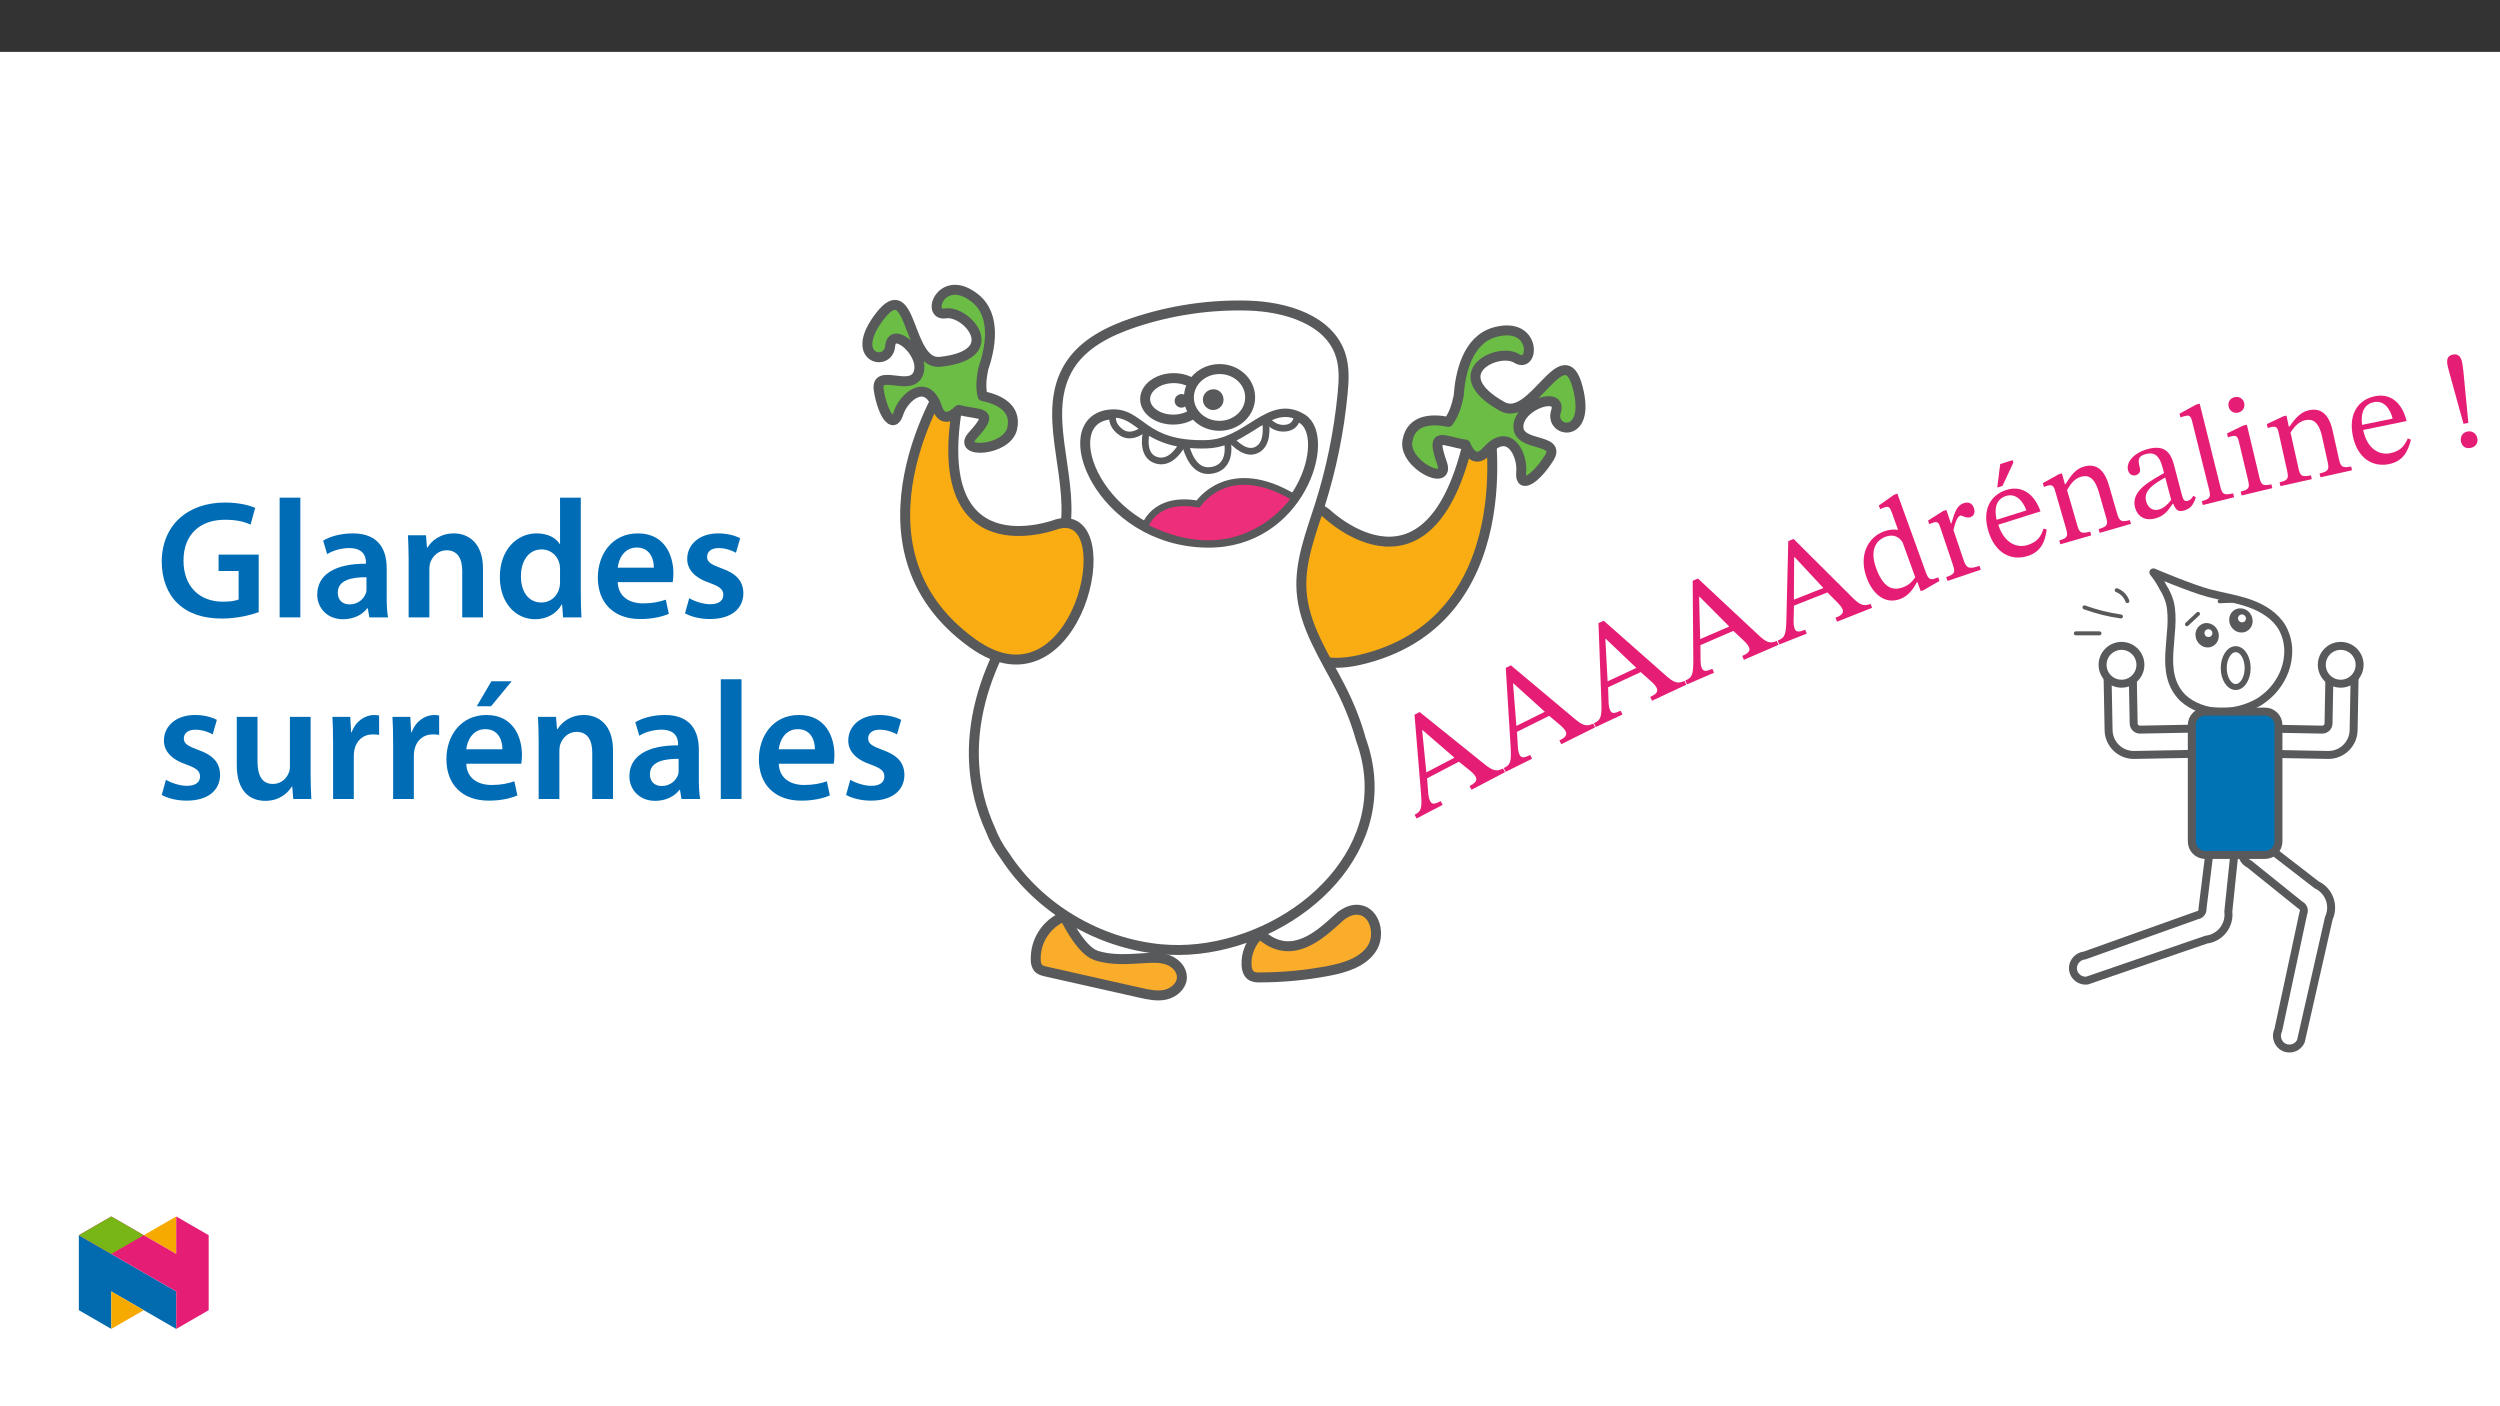 ﻿<?xml version="1.0" encoding="utf-8"?>
<svg xmlns="http://www.w3.org/2000/svg" xmlns:xlink="http://www.w3.org/1999/xlink" viewBox="0 0 960 540" version="1.1">
  <rect x="0" y="0" width="960" height="540" fill="#333333" stroke="none"/>
  <defs>
    <g>
      <symbol overflow="visible" id="glyph0-0">
        <path style="stroke:none;" d="M 11.016 -16.109 L 10.625 -16.875 C 7.891 -22.078 13.641 -29.812 9.953 -36.844 C 7.359 -41.812 2.094 -41.781 -2.578 -39.328 C -7.422 -36.812 -9.281 -32.344 -7.25 -28.484 C -6.078 -26.25 -4.594 -25.641 -3.078 -26.438 C -1.922 -27.031 -1.25 -28.172 -2.016 -29.641 C -2.969 -31.469 -4 -30.984 -4.812 -32.547 C -5.594 -34.031 -4.891 -35.828 -2.062 -37.297 C 0.984 -38.891 3.766 -38.219 5.734 -34.453 C 9.578 -27.094 5.219 -22.562 8.453 -16.359 L 9.109 -15.109 Z M 15.875 -11.234 C 15.109 -12.703 13.406 -13.531 11.734 -12.656 C 9.984 -11.734 9.594 -9.906 10.391 -8.375 C 11.219 -6.797 12.703 -6.156 14.578 -7.125 C 16.281 -8.031 16.672 -9.703 15.875 -11.234 Z M 32.625 -6.797 L 8.797 -52.344 L -19.141 -37.719 L 4.688 7.828 Z M 28.828 -8.031 L 5.812 4.016 L -15.438 -36.547 L 7.578 -48.594 Z M 28.828 -8.031 " />
      </symbol>
      <symbol overflow="visible" id="glyph0-1">
        <path style="stroke:none;" d="M 34.078 -17.844 L 33.328 -19.266 C 30.75 -17.922 29.219 -18.531 26.203 -20.938 L 1.312 -40.953 L -0.656 -39.922 L 1.766 -10.656 C 2.328 -4.031 2.062 -2.891 -0.609 -1.5 L 0.141 -0.078 L 10.156 -5.312 L 9.406 -6.734 C 7.172 -5.562 6.062 -5.359 5.375 -6.703 C 4.922 -7.562 4.797 -8.406 4.656 -9.328 L 4.172 -15.5 L 16.391 -21.891 L 20.516 -18.578 C 21.875 -17.453 22.516 -16.703 22.859 -16.047 C 23.734 -14.359 21.922 -13.297 20.484 -12.531 L 21.234 -11.109 Z M 14.672 -23.422 L 3.891 -17.781 L 2.281 -33.969 L 2.422 -34.031 Z M 14.672 -23.422 " />
      </symbol>
      <symbol overflow="visible" id="glyph1-0">
        <path style="stroke:none;" d="M 11.375 -15.906 L 10.984 -16.672 C 8.359 -21.938 14.281 -29.578 10.734 -36.688 C 8.25 -41.719 2.969 -41.781 -1.766 -39.422 C -6.641 -37 -8.625 -32.594 -6.688 -28.688 C -5.547 -26.406 -4.062 -25.75 -2.531 -26.516 C -1.375 -27.094 -0.656 -28.234 -1.391 -29.734 C -2.312 -31.562 -3.359 -31.109 -4.156 -32.703 C -4.906 -34.188 -4.141 -35.953 -1.297 -37.375 C 1.797 -38.922 4.578 -38.188 6.469 -34.359 C 10.172 -26.922 5.703 -22.484 8.828 -16.203 L 9.453 -14.953 Z M 16.141 -10.922 C 15.391 -12.406 13.719 -13.25 12.031 -12.406 C 10.234 -11.516 9.812 -9.703 10.578 -8.172 C 11.375 -6.578 12.844 -5.906 14.719 -6.844 C 16.469 -7.703 16.922 -9.359 16.141 -10.922 Z M 32.812 -6.125 L 9.891 -52.219 L -18.375 -38.172 L 4.547 7.922 Z M 29.031 -7.438 L 5.75 4.141 L -14.688 -36.938 L 8.594 -48.516 Z M 29.031 -7.438 " />
      </symbol>
      <symbol overflow="visible" id="glyph1-1">
        <path style="stroke:none;" d="M 34.484 -17.141 L 33.766 -18.594 C 31.172 -17.312 29.656 -17.938 26.656 -20.422 L 2.156 -40.969 L 0.188 -39.984 L 2 -10.625 C 2.422 -3.969 2.141 -2.875 -0.578 -1.516 L 0.141 -0.062 L 10.281 -5.109 L 9.562 -6.562 C 7.297 -5.438 6.188 -5.234 5.516 -6.594 C 5.078 -7.453 4.969 -8.312 4.859 -9.219 L 4.5 -15.438 L 16.859 -21.578 L 20.922 -18.156 C 22.266 -17.031 22.875 -16.266 23.219 -15.578 C 24.062 -13.875 22.219 -12.859 20.781 -12.141 L 21.5 -10.688 Z M 15.188 -23.141 L 4.266 -17.703 L 2.984 -33.953 L 3.141 -34.031 Z M 15.188 -23.141 " />
      </symbol>
      <symbol overflow="visible" id="glyph2-0">
        <path style="stroke:none;" d="M 11.766 -15.609 L 11.391 -16.391 C 8.906 -21.703 14.984 -29.203 11.641 -36.391 C 9.266 -41.469 3.984 -41.672 -0.797 -39.438 C -5.734 -37.141 -7.812 -32.797 -5.953 -28.828 C -4.891 -26.531 -3.422 -25.844 -1.859 -26.562 C -0.688 -27.125 0.031 -28.219 -0.672 -29.734 C -1.547 -31.594 -2.578 -31.188 -3.344 -32.797 C -4.047 -34.312 -3.25 -36.047 -0.359 -37.391 C 2.766 -38.859 5.516 -38.047 7.312 -34.188 C 10.828 -26.656 6.25 -22.312 9.219 -15.969 L 9.812 -14.703 Z M 16.406 -10.516 C 15.703 -12.031 14.031 -12.906 12.328 -12.109 C 10.516 -11.266 10.047 -9.453 10.781 -7.891 C 11.531 -6.281 12.984 -5.578 14.891 -6.469 C 16.656 -7.297 17.141 -8.953 16.406 -10.516 Z M 32.938 -5.328 L 11.172 -51.953 L -17.406 -38.609 L 4.359 8.016 Z M 29.172 -6.734 L 5.625 4.266 L -13.766 -37.266 L 9.781 -48.266 Z M 29.172 -6.734 " />
      </symbol>
      <symbol overflow="visible" id="glyph2-1">
        <path style="stroke:none;" d="M 34.906 -16.297 L 34.219 -17.766 C 31.562 -16.516 30.078 -17.188 27.141 -19.75 L 3.188 -40.891 L 1.188 -39.953 L 2.281 -10.578 C 2.516 -3.922 2.203 -2.812 -0.547 -1.531 L 0.141 -0.062 L 10.406 -4.859 L 9.719 -6.328 C 7.422 -5.25 6.328 -5.078 5.688 -6.453 C 5.266 -7.328 5.156 -8.188 5.094 -9.094 L 4.875 -15.312 L 17.391 -21.156 L 21.359 -17.641 C 22.672 -16.484 23.266 -15.688 23.578 -14.984 C 24.375 -13.281 22.531 -12.312 21.062 -11.625 L 21.75 -10.156 Z M 15.734 -22.766 L 4.703 -17.609 L 3.828 -33.875 L 3.984 -33.938 Z M 15.734 -22.766 " />
      </symbol>
      <symbol overflow="visible" id="glyph3-0">
        <path style="stroke:none;" d="M 12.172 -15.25 L 11.844 -16.031 C 9.5 -21.422 15.812 -28.703 12.672 -35.984 C 10.453 -41.109 5.172 -41.484 0.328 -39.391 C -4.656 -37.234 -6.859 -32.938 -5.125 -28.938 C -4.125 -26.609 -2.688 -25.891 -1.109 -26.578 C 0.078 -27.094 0.844 -28.172 0.172 -29.703 C -0.641 -31.578 -1.688 -31.188 -2.391 -32.812 C -3.047 -34.344 -2.219 -36.047 0.703 -37.297 C 3.875 -38.672 6.578 -37.812 8.266 -33.922 C 11.562 -26.297 6.875 -22.094 9.656 -15.672 L 10.203 -14.391 Z M 16.688 -10.016 C 16.016 -11.562 14.375 -12.5 12.656 -11.75 C 10.812 -10.953 10.281 -9.141 10.984 -7.547 C 11.672 -5.938 13.125 -5.188 15.047 -6.031 C 16.828 -6.797 17.359 -8.438 16.688 -10.016 Z M 33.016 -4.375 L 12.641 -51.516 L -16.281 -39 L 4.094 8.141 Z M 29.312 -5.875 L 5.5 4.438 L -12.672 -37.562 L 11.141 -47.875 Z M 29.312 -5.875 " />
      </symbol>
      <symbol overflow="visible" id="glyph3-1">
        <path style="stroke:none;" d="M 35.281 -15.25 L 34.641 -16.734 C 31.969 -15.578 30.484 -16.297 27.656 -18.938 L 4.344 -40.719 L 2.328 -39.844 L 2.562 -10.484 C 2.625 -3.844 2.266 -2.75 -0.5 -1.547 L 0.141 -0.062 L 10.531 -4.547 L 9.891 -6.031 C 7.562 -5.031 6.453 -4.906 5.844 -6.297 C 5.469 -7.188 5.375 -8.016 5.359 -8.938 L 5.297 -15.141 L 17.938 -20.609 L 21.797 -17 C 23.094 -15.781 23.672 -14.984 23.969 -14.297 C 24.719 -12.562 22.844 -11.641 21.344 -10.984 L 21.984 -9.5 Z M 16.375 -22.281 L 5.203 -17.453 L 4.797 -33.672 L 4.953 -33.75 Z M 16.375 -22.281 " />
      </symbol>
      <symbol overflow="visible" id="glyph4-0">
        <path style="stroke:none;" d="M 12.688 -14.859 L 12.359 -15.672 C 10.203 -21.125 16.719 -28.219 13.812 -35.578 C 11.75 -40.797 6.5 -41.328 1.594 -39.375 C -3.469 -37.375 -5.797 -33.172 -4.188 -29.109 C -3.25 -26.75 -1.859 -25.984 -0.266 -26.609 C 0.938 -27.094 1.734 -28.172 1.125 -29.719 C 0.375 -31.625 -0.719 -31.25 -1.359 -32.906 C -1.984 -34.453 -1.078 -36.141 1.891 -37.312 C 5.094 -38.578 7.797 -37.625 9.375 -33.656 C 12.422 -25.938 7.578 -21.875 10.156 -15.375 L 10.672 -14.062 Z M 17 -9.5 C 16.391 -11.047 14.766 -12.031 13.016 -11.344 C 11.156 -10.609 10.594 -8.828 11.219 -7.219 C 11.875 -5.562 13.297 -4.781 15.234 -5.562 C 17.047 -6.266 17.641 -7.891 17 -9.5 Z M 33.156 -3.312 L 14.266 -51.109 L -15.047 -39.516 L 3.844 8.281 Z M 29.516 -4.938 L 5.344 4.609 L -11.5 -38 L 12.672 -47.547 Z M 29.516 -4.938 " />
      </symbol>
      <symbol overflow="visible" id="glyph4-1">
        <path style="stroke:none;" d="M 35.797 -14.141 L 35.203 -15.641 C 32.484 -14.578 31.016 -15.328 28.25 -18.047 L 5.641 -40.578 L 3.594 -39.766 L 2.891 -10.406 C 2.75 -3.766 2.359 -2.672 -0.453 -1.562 L 0.141 -0.062 L 10.688 -4.219 L 10.094 -5.719 C 7.734 -4.797 6.609 -4.688 6.062 -6.109 C 5.703 -7 5.656 -7.875 5.625 -8.781 L 5.781 -14.969 L 18.609 -20.047 L 22.344 -16.312 C 23.609 -15.062 24.156 -14.234 24.438 -13.547 C 25.141 -11.781 23.203 -10.906 21.719 -10.312 L 22.312 -8.812 Z M 17.078 -21.75 L 5.75 -17.266 L 5.859 -33.547 L 6.031 -33.609 Z M 17.078 -21.75 " />
      </symbol>
      <symbol overflow="visible" id="glyph5-0">
        <path style="stroke:none;" d="M 13.078 -14.469 L 12.781 -15.281 C 10.781 -20.781 17.516 -27.688 14.828 -35.125 C 12.922 -40.406 7.688 -41.078 2.734 -39.297 C -2.375 -37.453 -4.828 -33.281 -3.344 -29.188 C -2.484 -26.812 -1.094 -25.984 0.531 -26.562 C 1.734 -27 2.562 -28.062 1.984 -29.625 C 1.297 -31.547 0.219 -31.203 -0.391 -32.875 C -0.953 -34.453 -0.016 -36.109 2.984 -37.188 C 6.219 -38.359 8.891 -37.328 10.328 -33.328 C 13.156 -25.531 8.203 -21.625 10.578 -15.047 L 11.062 -13.734 Z M 17.234 -8.969 C 16.672 -10.547 15.109 -11.594 13.328 -10.953 C 11.469 -10.266 10.828 -8.516 11.422 -6.875 C 12.016 -5.219 13.422 -4.391 15.391 -5.109 C 17.219 -5.766 17.812 -7.359 17.234 -8.969 Z M 33.219 -2.344 L 15.75 -50.625 L -13.875 -39.922 L 3.594 8.359 Z M 29.609 -4.062 L 5.203 4.766 L -10.359 -38.266 L 14.047 -47.094 Z M 29.609 -4.062 " />
      </symbol>
      <symbol overflow="visible" id="glyph5-1">
        <path style="stroke:none;" d="M 25.688 -10.312 L 25.188 -11.688 L 24.125 -11.297 C 22.25 -10.625 21.422 -10.891 20.469 -13.531 L 9.5 -43.844 L 8.141 -43.344 L 2.391 -39.281 L 2.906 -37.859 C 2.906 -37.859 3.734 -38.281 4.188 -38.438 C 6.156 -39.156 6.578 -38.781 7.391 -36.547 L 9.781 -29.922 C 7.891 -30.219 6.109 -29.969 4.438 -29.359 C -1.938 -27.062 -5.359 -20.047 -2.328 -11.688 C 0.016 -5.203 4.75 -1.25 10.484 -3.328 C 13.828 -4.531 15.703 -7.391 17 -9.812 L 17.203 -9.875 L 18.469 -6.391 L 19.641 -6.812 Z M 16.375 -11.703 C 15.047 -9.844 13.922 -8.688 11.531 -7.828 C 7.234 -6.281 3.875 -8.25 1.344 -15.25 C -0.969 -21.625 0.828 -25.766 5.062 -27.312 C 8.219 -28.453 10.391 -27.016 11.547 -25.062 Z M 16.375 -11.703 " />
      </symbol>
      <symbol overflow="visible" id="glyph6-0">
        <path style="stroke:none;" d="M 13.422 -14.188 L 13.141 -15.016 C 11.266 -20.594 18.141 -27.344 15.609 -34.844 C 13.812 -40.156 8.609 -40.953 3.594 -39.266 C -1.547 -37.531 -4.094 -33.422 -2.703 -29.297 C -1.906 -26.891 -0.531 -26.047 1.109 -26.594 C 2.328 -27 3.188 -28.031 2.641 -29.625 C 2 -31.562 0.891 -31.25 0.328 -32.938 C -0.203 -34.516 0.797 -36.156 3.797 -37.172 C 7.078 -38.281 9.703 -37.172 11.062 -33.141 C 13.719 -25.266 8.688 -21.484 10.922 -14.844 L 11.375 -13.5 Z M 17.453 -8.625 C 16.922 -10.219 15.375 -11.281 13.578 -10.672 C 11.688 -10.031 11.031 -8.281 11.578 -6.641 C 12.141 -4.953 13.531 -4.094 15.516 -4.766 C 17.359 -5.391 18 -6.984 17.453 -8.625 Z M 33.297 -1.625 L 16.875 -50.344 L -13.016 -40.266 L 3.406 8.453 Z M 29.734 -3.422 L 5.109 4.875 L -9.531 -38.531 L 15.094 -46.828 Z M 29.734 -3.422 " />
      </symbol>
      <symbol overflow="visible" id="glyph6-1">
        <path style="stroke:none;" d="M 1.047 -27.781 L -0.172 -27.359 L -5.984 -23.688 L -5.5 -22.266 C -5.5 -22.266 -4.984 -22.562 -3.969 -22.906 C -2.125 -23.516 -1.812 -22.594 -1.188 -20.75 L 3.547 -6.703 C 4.516 -3.844 4.359 -3.125 0.984 -1.984 L 1.484 -0.5 L 14.266 -4.812 L 13.766 -6.297 C 9.922 -5 8.781 -5.188 7.703 -8.406 L 3.766 -20.031 C 4.297 -22.484 5.203 -25.188 6.391 -25.594 C 7 -25.797 8.594 -24.406 10.297 -24.984 C 11.422 -25.359 12.281 -26.547 11.625 -28.484 C 11.031 -30.234 9.672 -31.031 7.688 -30.359 C 5.234 -29.531 4.312 -27.219 2.969 -22.562 L 2.812 -22.516 Z M 1.047 -27.781 " />
      </symbol>
      <symbol overflow="visible" id="glyph7-0">
        <path style="stroke:none;" d="M 13.688 -13.922 L 13.422 -14.734 C 11.656 -20.344 18.656 -26.953 16.281 -34.5 C 14.594 -39.844 9.422 -40.766 4.391 -39.172 C -0.812 -37.531 -3.438 -33.469 -2.125 -29.312 C -1.375 -26.906 -0.016 -26.031 1.625 -26.547 C 2.859 -26.938 3.734 -27.938 3.234 -29.531 C 2.609 -31.484 1.516 -31.203 0.984 -32.891 C 0.484 -34.484 1.5 -36.109 4.531 -37.078 C 7.812 -38.109 10.438 -36.953 11.719 -32.906 C 14.219 -24.984 9.094 -21.281 11.203 -14.609 L 11.625 -13.266 Z M 17.609 -8.266 C 17.109 -9.844 15.578 -10.953 13.781 -10.391 C 11.891 -9.797 11.188 -8.047 11.703 -6.406 C 12.234 -4.719 13.578 -3.812 15.594 -4.453 C 17.438 -5.031 18.125 -6.609 17.609 -8.266 Z M 33.312 -0.953 L 17.859 -49.984 L -12.219 -40.5 L 3.234 8.531 Z M 29.766 -2.828 L 5 4.984 L -8.766 -38.703 L 16 -46.516 Z M 29.766 -2.828 " />
      </symbol>
      <symbol overflow="visible" id="glyph7-1">
        <path style="stroke:none;" d="M 19.016 -14.062 C 18.047 -11.391 17.047 -9.047 12.875 -7.734 C 8.781 -6.438 3.844 -8.438 1.609 -15.531 L 17.828 -20.656 C 15.312 -27.766 10.344 -30.656 4.734 -28.891 C -1.281 -27 -4.812 -21.344 -2.109 -12.781 C 0.5 -4.5 6.688 -1.562 12.859 -3.5 C 18.141 -5.172 19.594 -9.172 20.203 -13.656 Z M 0.953 -17.422 C -0.125 -22.328 1.125 -25.484 4.609 -26.578 C 8.266 -27.734 11.062 -24.781 12.406 -21.031 Z M 1.219 -29.812 L 3.234 -30.438 L 7.406 -39.391 L 7.109 -40.328 L 2.344 -38.828 Z M 1.219 -29.812 " />
      </symbol>
      <symbol overflow="visible" id="glyph8-0">
        <path style="stroke:none;" d="M 14.031 -13.609 L 13.797 -14.438 C 12.156 -20.078 19.328 -26.531 17.125 -34.141 C 15.562 -39.531 10.375 -40.562 5.312 -39.094 C 0.062 -37.578 -2.641 -33.609 -1.422 -29.406 C -0.719 -26.969 0.609 -26.047 2.266 -26.531 C 3.516 -26.891 4.391 -27.891 3.938 -29.484 C 3.359 -31.453 2.266 -31.203 1.766 -32.922 C 1.312 -34.516 2.359 -36.109 5.422 -36.984 C 8.734 -37.953 11.328 -36.734 12.516 -32.656 C 14.828 -24.672 9.625 -21.094 11.578 -14.359 L 11.969 -13.016 Z M 17.828 -7.859 C 17.359 -9.469 15.844 -10.578 14.047 -10.062 C 12.125 -9.5 11.391 -7.781 11.875 -6.125 C 12.375 -4.422 13.688 -3.5 15.719 -4.094 C 17.578 -4.625 18.312 -6.203 17.828 -7.859 Z M 33.359 -0.172 L 19.062 -49.594 L -11.234 -40.828 L 3.062 8.594 Z M 29.859 -2.141 L 4.906 5.078 L -7.828 -38.953 L 17.125 -46.172 Z M 29.859 -2.141 " />
      </symbol>
      <symbol overflow="visible" id="glyph8-1">
        <path style="stroke:none;" d="M 20.312 -23.109 C 18.594 -29.078 15.422 -31.688 10.719 -30.328 C 7.438 -29.375 5.688 -26.859 3.625 -23.547 L 3.406 -23.5 L 2.266 -27.719 L 1.062 -27.359 L -5.078 -23.969 L -4.641 -22.469 C -4.641 -22.469 -4.172 -22.719 -3.281 -22.984 C -1.891 -23.375 -0.984 -23.188 -0.453 -21.328 L 3.766 -6.766 C 4.609 -3.859 4.719 -2.938 1.234 -1.938 L 1.656 -0.484 L 13.531 -3.906 L 13.109 -5.359 C 9.359 -4.281 8.922 -5.109 8.078 -8.016 L 4.219 -21.328 C 5.375 -23.172 6.75 -25.594 9.531 -26.391 C 11.875 -27.078 14.594 -26.797 16.406 -20.578 L 19.109 -11.203 C 19.953 -8.297 20.047 -7.375 16.359 -6.312 L 16.781 -4.859 L 28.766 -8.328 L 28.344 -9.781 C 24.875 -8.766 24.25 -9.531 23.406 -12.438 Z M 20.312 -23.109 " />
      </symbol>
      <symbol overflow="visible" id="glyph9-0">
        <path style="stroke:none;" d="M 14.312 -13.266 L 14.094 -14.109 C 12.594 -19.781 19.906 -26.062 17.875 -33.703 C 16.438 -39.125 11.281 -40.266 6.172 -38.906 C 0.922 -37.516 -1.875 -33.609 -0.766 -29.375 C -0.109 -26.922 1.188 -26 2.859 -26.438 C 4.109 -26.781 5 -27.734 4.578 -29.359 C 4.062 -31.344 2.969 -31.094 2.516 -32.828 C 2.078 -34.438 3.172 -35.984 6.234 -36.797 C 9.578 -37.688 12.141 -36.406 13.234 -32.312 C 15.359 -24.281 10.078 -20.828 11.875 -14.062 L 12.234 -12.703 Z M 17.984 -7.422 C 17.547 -9.047 16.062 -10.234 14.234 -9.75 C 12.312 -9.234 11.547 -7.531 12 -5.844 C 12.453 -4.141 13.75 -3.188 15.781 -3.734 C 17.656 -4.234 18.422 -5.766 17.984 -7.422 Z M 33.312 0.609 L 20.156 -49.078 L -10.312 -41.016 L 2.844 8.672 Z M 29.875 -1.438 L 4.766 5.203 L -6.953 -39.062 L 18.156 -45.703 Z M 29.875 -1.438 " />
      </symbol>
      <symbol overflow="visible" id="glyph9-1">
        <path style="stroke:none;" d="M 15.188 -7.484 C 16.094 -5.266 16.938 -4.219 19.219 -4.828 C 21.875 -5.531 22.844 -6.938 23.891 -9.906 L 22.891 -10.531 C 22.391 -9.562 21.781 -8.844 20.781 -8.594 C 19.703 -8.297 19.125 -8.578 18.562 -10.703 L 15.438 -22.531 C 14 -27.938 11.172 -29.984 5.5 -28.484 C -0.172 -26.969 -2.938 -23.234 -2.156 -20.328 C -1.703 -18.609 -0.344 -18.125 0.688 -18.391 C 2.141 -18.781 2.766 -19.797 2.344 -21.406 C 1.516 -24.531 1.75 -25.766 4.719 -26.547 C 7.844 -27.375 9.859 -26.078 11.062 -21.547 L 11.672 -19.266 C 7.562 -16.672 -1.281 -12.875 0.531 -6 C 1.422 -2.656 4.266 -0.75 8.266 -1.812 C 11.609 -2.688 13.094 -4.641 14.969 -7.422 Z M 14.406 -8.938 C 13 -7.031 11.359 -5.672 9.656 -5.219 C 7.406 -4.625 5.469 -5.844 4.781 -8.453 C 3.703 -12.516 7.703 -15.078 12.125 -17.531 Z M 14.406 -8.938 " />
      </symbol>
      <symbol overflow="visible" id="glyph10-0">
        <path style="stroke:none;" d="M 14.531 -13.047 L 14.312 -13.891 C 12.891 -19.594 20.297 -25.766 18.391 -33.453 C 17.031 -38.891 11.906 -40.125 6.781 -38.844 C 1.5 -37.531 -1.359 -33.656 -0.312 -29.422 C 0.297 -26.969 1.578 -26 3.266 -26.406 C 4.516 -26.719 5.438 -27.688 5.047 -29.297 C 4.547 -31.297 3.438 -31.062 3 -32.797 C 2.609 -34.422 3.734 -35.984 6.812 -36.75 C 10.156 -37.578 12.703 -36.266 13.719 -32.141 C 15.734 -24.078 10.391 -20.703 12.094 -13.891 L 12.438 -12.531 Z M 18.094 -7.172 C 17.688 -8.797 16.25 -9.984 14.406 -9.516 C 12.469 -9.047 11.656 -7.344 12.078 -5.672 C 12.5 -3.938 13.812 -2.984 15.844 -3.5 C 17.75 -3.969 18.516 -5.484 18.094 -7.172 Z M 33.328 1.109 L 20.906 -48.797 L -9.703 -41.188 L 2.719 8.719 Z M 29.922 -1 L 4.703 5.266 L -6.359 -39.188 L 18.859 -45.453 Z M 29.922 -1 " />
      </symbol>
      <symbol overflow="visible" id="glyph10-1">
        <path style="stroke:none;" d="M 13.219 -4.891 C 9.469 -3.969 9 -4.625 8.25 -7.656 L 0.375 -39.312 L -0.922 -39 L -7.375 -35.453 L -7.016 -34.031 C -7.016 -34.031 -6.266 -34.328 -5.375 -34.547 C -4.062 -34.875 -3.141 -34.984 -2.609 -32.828 L 3.922 -6.578 C 4.656 -3.641 4.641 -2.766 1.188 -1.906 L 1.562 -0.391 L 13.594 -3.375 Z M 13.219 -4.891 " />
      </symbol>
      <symbol overflow="visible" id="glyph11-0">
        <path style="stroke:none;" d="M 14.672 -12.891 L 14.469 -13.75 C 13.109 -19.438 20.578 -25.531 18.75 -33.234 C 17.453 -38.703 12.328 -39.984 7.188 -38.766 C 1.906 -37.5 -1.016 -33.656 0 -29.391 C 0.594 -26.938 1.859 -25.969 3.531 -26.375 C 4.797 -26.672 5.734 -27.625 5.359 -29.25 C 4.875 -31.234 3.766 -31.016 3.344 -32.75 C 2.969 -34.375 4.094 -35.922 7.188 -36.656 C 10.547 -37.453 13.094 -36.125 14.078 -31.984 C 16 -23.906 10.625 -20.578 12.25 -13.766 L 12.578 -12.391 Z M 18.188 -6.984 C 17.797 -8.594 16.344 -9.797 14.516 -9.375 C 12.562 -8.906 11.734 -7.234 12.141 -5.562 C 12.547 -3.828 13.844 -2.844 15.875 -3.328 C 17.766 -3.766 18.578 -5.297 18.188 -6.984 Z M 33.297 1.453 L 21.422 -48.562 L -9.25 -41.281 L 2.625 8.734 Z M 29.906 -0.688 L 4.625 5.312 L -5.953 -39.25 L 19.328 -45.25 Z M 29.906 -0.688 " />
      </symbol>
      <symbol overflow="visible" id="glyph11-1">
        <path style="stroke:none;" d="M -1.031 -38.125 C -2.859 -37.703 -3.672 -36.062 -3.297 -34.5 C -2.922 -32.859 -1.391 -31.781 0.375 -32.203 C 2.219 -32.641 3.047 -34.281 2.672 -35.922 C 2.297 -37.484 0.812 -38.562 -1.031 -38.125 Z M 13.125 -4.672 C 9.609 -3.828 9.172 -4.547 8.453 -7.594 L 3.703 -27.562 L 2.328 -27.25 L -3.922 -24.219 L -3.562 -22.688 C -3.562 -22.688 -3 -22.938 -2.266 -23.109 C -0.75 -23.469 0.078 -23.453 0.609 -21.203 L 4.094 -6.562 C 4.797 -3.578 4.844 -2.703 1.328 -1.859 L 1.672 -0.391 L 13.469 -3.203 Z M 13.125 -4.672 " />
      </symbol>
      <symbol overflow="visible" id="glyph12-0">
        <path style="stroke:none;" d="M 14.828 -12.641 L 14.641 -13.5 C 13.375 -19.219 20.938 -25.203 19.234 -32.922 C 18.016 -38.375 12.922 -39.734 7.766 -38.578 C 2.469 -37.406 -0.5 -33.625 0.438 -29.375 C 0.984 -26.891 2.234 -25.906 3.938 -26.281 C 5.188 -26.562 6.156 -27.484 5.797 -29.125 C 5.344 -31.125 4.234 -30.938 3.844 -32.656 C 3.484 -34.281 4.625 -35.812 7.734 -36.5 C 11.094 -37.25 13.609 -35.859 14.531 -31.719 C 16.328 -23.609 10.906 -20.391 12.422 -13.562 L 12.719 -12.188 Z M 18.25 -6.688 C 17.891 -8.328 16.453 -9.547 14.609 -9.141 C 12.672 -8.719 11.828 -7.031 12.203 -5.344 C 12.594 -3.625 13.859 -2.625 15.906 -3.078 C 17.797 -3.5 18.625 -5.016 18.25 -6.688 Z M 33.219 1.953 L 22.109 -48.172 L -8.625 -41.359 L 2.484 8.766 Z M 29.891 -0.219 L 4.562 5.406 L -5.344 -39.266 L 19.984 -44.891 Z M 29.891 -0.219 " />
      </symbol>
      <symbol overflow="visible" id="glyph12-1">
        <path style="stroke:none;" d="M 21.703 -21.719 C 20.375 -27.766 17.359 -30.562 12.594 -29.516 C 9.281 -28.781 7.391 -26.375 5.109 -23.234 L 4.891 -23.188 L 4 -27.453 L 2.797 -27.188 L -3.547 -24.188 L -3.203 -22.656 C -3.203 -22.656 -2.703 -22.875 -1.797 -23.078 C -0.375 -23.391 0.484 -23.156 0.906 -21.266 L 4.188 -6.5 C 4.828 -3.547 4.875 -2.625 1.344 -1.844 L 1.672 -0.375 L 13.719 -3.047 L 13.391 -4.516 C 9.609 -3.672 9.188 -4.516 8.547 -7.469 L 5.547 -20.969 C 6.797 -22.734 8.328 -25.062 11.172 -25.688 C 13.531 -26.219 16.25 -25.75 17.641 -19.453 L 19.75 -9.953 C 20.391 -7 20.422 -6.062 16.703 -5.234 L 17.031 -3.766 L 29.156 -6.453 L 28.828 -7.922 C 25.312 -7.156 24.75 -7.953 24.109 -10.906 Z M 21.703 -21.719 " />
      </symbol>
      <symbol overflow="visible" id="glyph13-0">
        <path style="stroke:none;" d="M 15.047 -12.422 L 14.875 -13.266 C 13.703 -19.016 21.344 -24.859 19.766 -32.625 C 18.641 -38.094 13.562 -39.531 8.391 -38.484 C 3.062 -37.391 0.031 -33.641 0.906 -29.375 C 1.422 -26.891 2.672 -25.891 4.359 -26.234 C 5.625 -26.5 6.594 -27.391 6.25 -29.031 C 5.844 -31.031 4.734 -30.875 4.375 -32.609 C 4.047 -34.234 5.219 -35.75 8.328 -36.375 C 11.703 -37.078 14.188 -35.656 15.047 -31.5 C 16.703 -23.375 11.25 -20.203 12.656 -13.344 L 12.922 -11.984 Z M 18.375 -6.391 C 18.031 -8.016 16.609 -9.297 14.781 -8.922 C 12.812 -8.516 11.953 -6.844 12.297 -5.156 C 12.656 -3.422 13.922 -2.406 15.969 -2.828 C 17.859 -3.219 18.719 -4.703 18.375 -6.391 Z M 33.203 2.484 L 22.906 -47.828 L -7.953 -41.516 L 2.344 8.797 Z M 29.891 0.266 L 4.469 5.469 L -4.703 -39.375 L 20.719 -44.578 Z M 29.891 0.266 " />
      </symbol>
      <symbol overflow="visible" id="glyph13-1">
        <path style="stroke:none;" d="M 20.344 -12.031 C 19.109 -9.469 17.859 -7.219 13.594 -6.344 C 9.375 -5.484 4.688 -7.984 3.188 -15.266 L 19.859 -18.688 C 18.078 -26.016 13.438 -29.406 7.688 -28.219 C 1.516 -26.953 -2.578 -21.734 -0.766 -12.906 C 0.969 -4.422 6.812 -0.859 13.141 -2.156 C 18.562 -3.266 20.422 -7.094 21.516 -11.5 Z M 2.75 -17.219 C 2.141 -22.203 3.75 -25.219 7.344 -25.953 C 11.078 -26.719 13.562 -23.5 14.5 -19.625 Z M 2.75 -17.219 " />
      </symbol>
      <symbol overflow="visible" id="glyph14-0">
        <path style="stroke:none;" d="M 15.25 -12.172 L 15.094 -13.016 C 14 -18.797 21.766 -24.531 20.297 -32.312 C 19.266 -37.828 14.219 -39.344 9.016 -38.359 C 3.656 -37.359 0.594 -33.656 1.391 -29.375 C 1.859 -26.875 3.094 -25.859 4.797 -26.188 C 6.062 -26.422 7.047 -27.297 6.734 -28.938 C 6.359 -30.953 5.234 -30.812 4.906 -32.547 C 4.594 -34.188 5.812 -35.688 8.938 -36.281 C 12.312 -36.906 14.781 -35.453 15.562 -31.266 C 17.094 -23.125 11.578 -20.047 12.859 -13.156 L 13.125 -11.781 Z M 18.469 -6.109 C 18.172 -7.734 16.781 -9.016 14.922 -8.672 C 12.969 -8.312 12.078 -6.656 12.391 -4.969 C 12.719 -3.219 13.938 -2.172 16.016 -2.547 C 17.922 -2.906 18.797 -4.406 18.469 -6.109 Z M 33.203 3.031 L 23.719 -47.5 L -7.281 -41.672 L 2.203 8.859 Z M 29.906 0.75 L 4.375 5.531 L -4.078 -39.484 L 21.453 -44.266 Z M 29.906 0.75 " />
      </symbol>
      <symbol overflow="visible" id="glyph14-1">
        <path style="stroke:none;" d="M 4.828 -10.219 L 6.688 -10.578 L 4.781 -30.391 C 4.641 -31.625 4.469 -32.844 4.312 -33.734 C 3.906 -35.859 2.875 -37.219 0.812 -36.828 C -1.422 -36.406 -1.703 -34.766 -1.328 -32.797 C -1.172 -31.953 -0.859 -30.859 -0.469 -29.391 Z M 10.156 -4.594 C 9.828 -6.344 8.359 -7.656 6.359 -7.281 C 4.406 -6.906 3.516 -5.203 3.844 -3.453 C 4.188 -1.656 5.484 -0.578 7.547 -0.969 C 9.547 -1.344 10.469 -2.953 10.156 -4.594 Z M 10.156 -4.594 " />
      </symbol>
      <symbol overflow="visible" id="glyph15-0">
        <path style="stroke:none;" d="M 0 0 L 32.375 0 L 32.375 -45.328 L 0 -45.328 Z M 16.188 -25.578 L 5.188 -42.094 L 27.188 -42.094 Z M 18.125 -22.656 L 29.141 -39.172 L 29.141 -6.156 Z M 5.188 -3.234 L 16.188 -19.75 L 27.188 -3.234 Z M 3.234 -39.172 L 14.25 -22.656 L 3.234 -6.156 Z M 3.234 -39.172 " />
      </symbol>
      <symbol overflow="visible" id="glyph15-1">
        <path style="stroke:none;" d="M 39.562 -24.094 L 24.156 -24.094 L 24.156 -17.812 L 31.859 -17.812 L 31.859 -6.859 C 30.828 -6.406 28.75 -6.016 25.828 -6.016 C 16.766 -6.016 10.688 -11.906 10.688 -21.828 C 10.688 -31.984 17.219 -37.484 26.547 -37.484 C 31.141 -37.484 34.062 -36.719 36.453 -35.609 L 38.203 -42.016 C 36.188 -43 31.984 -44.094 26.609 -44.094 C 12.172 -44.094 2.391 -35.281 2.328 -21.438 C 2.328 -14.828 4.531 -9.062 8.422 -5.375 C 12.562 -1.422 18.188 0.453 25.578 0.453 C 31.344 0.453 36.781 -0.969 39.562 -2 Z M 39.562 -24.094 " />
      </symbol>
      <symbol overflow="visible" id="glyph15-2">
        <path style="stroke:none;" d="M 4.281 0 L 12.234 0 L 12.234 -45.969 L 4.281 -45.969 Z M 4.281 0 " />
      </symbol>
      <symbol overflow="visible" id="glyph15-3">
        <path style="stroke:none;" d="M 28.75 -18.906 C 28.75 -25.828 25.828 -32.25 15.734 -32.25 C 10.75 -32.25 6.672 -30.891 4.344 -29.469 L 5.891 -24.281 C 8.031 -25.641 11.266 -26.609 14.375 -26.609 C 19.938 -26.609 20.781 -23.188 20.781 -21.109 L 20.781 -20.594 C 9.125 -20.656 2.078 -16.578 2.078 -8.672 C 2.078 -3.891 5.641 0.719 11.984 0.719 C 16.125 0.719 19.422 -1.031 21.297 -3.5 L 21.5 -3.5 L 22.078 0 L 29.266 0 C 28.875 -1.938 28.75 -4.734 28.75 -7.578 Z M 20.984 -11.078 C 20.984 -10.484 20.984 -9.906 20.781 -9.328 C 20 -7.062 17.734 -4.984 14.5 -4.984 C 11.984 -4.984 9.969 -6.406 9.969 -9.516 C 9.969 -14.312 15.344 -15.469 20.984 -15.406 Z M 20.984 -11.078 " />
      </symbol>
      <symbol overflow="visible" id="glyph15-4">
        <path style="stroke:none;" d="M 4.281 0 L 12.234 0 L 12.234 -18.578 C 12.234 -19.484 12.375 -20.469 12.625 -21.109 C 13.469 -23.5 15.672 -25.766 18.844 -25.766 C 23.188 -25.766 24.859 -22.344 24.859 -17.812 L 24.859 0 L 32.828 0 L 32.828 -18.719 C 32.828 -28.688 27.125 -32.25 21.625 -32.25 C 16.375 -32.25 12.953 -29.266 11.531 -26.812 L 11.328 -26.812 L 10.938 -31.531 L 4.016 -31.531 C 4.141 -28.812 4.281 -25.766 4.281 -22.141 Z M 4.281 0 " />
      </symbol>
      <symbol overflow="visible" id="glyph15-5">
        <path style="stroke:none;" d="M 25.375 -45.969 L 25.375 -28.172 L 25.25 -28.172 C 23.828 -30.5 20.719 -32.25 16.375 -32.25 C 8.812 -32.25 2.203 -25.969 2.266 -15.406 C 2.266 -5.703 8.219 0.719 15.797 0.719 C 20.328 0.719 24.156 -1.484 26.031 -4.984 L 26.156 -4.984 L 26.547 0 L 33.609 0 C 33.469 -2.141 33.344 -5.641 33.344 -8.875 L 33.344 -45.969 Z M 25.375 -13.656 C 25.375 -12.828 25.312 -12.047 25.125 -11.328 C 24.344 -7.906 21.5 -5.703 18.266 -5.703 C 13.203 -5.703 10.359 -9.906 10.359 -15.734 C 10.359 -21.562 13.203 -26.094 18.328 -26.094 C 21.953 -26.094 24.469 -23.562 25.188 -20.531 C 25.312 -19.875 25.375 -19.031 25.375 -18.391 Z M 25.375 -13.656 " />
      </symbol>
      <symbol overflow="visible" id="glyph15-6">
        <path style="stroke:none;" d="M 31.016 -13.531 C 31.141 -14.25 31.281 -15.406 31.281 -16.906 C 31.281 -23.828 27.906 -32.25 17.672 -32.25 C 7.578 -32.25 2.266 -24.016 2.266 -15.281 C 2.266 -5.641 8.281 0.641 18.516 0.641 C 23.047 0.641 26.812 -0.188 29.531 -1.359 L 28.359 -6.797 C 25.906 -5.953 23.312 -5.375 19.625 -5.375 C 14.5 -5.375 10.094 -7.828 9.906 -13.531 Z M 9.906 -19.094 C 10.234 -22.344 12.297 -26.812 17.219 -26.812 C 22.531 -26.812 23.828 -22.016 23.766 -19.094 Z M 9.906 -19.094 " />
      </symbol>
      <symbol overflow="visible" id="glyph15-7">
        <path style="stroke:none;" d="M 2.328 -1.547 C 4.656 -0.266 8.094 0.641 11.906 0.641 C 20.266 0.641 24.734 -3.5 24.734 -9.266 C 24.672 -13.922 22.078 -16.828 16.312 -18.844 C 12.297 -20.328 10.812 -21.234 10.812 -23.25 C 10.812 -25.188 12.375 -26.609 15.219 -26.609 C 18 -26.609 20.594 -25.578 21.891 -24.797 L 23.5 -30.375 C 21.625 -31.406 18.578 -32.25 15.094 -32.25 C 7.766 -32.25 3.172 -27.969 3.172 -22.406 C 3.172 -18.641 5.703 -15.281 11.844 -13.203 C 15.734 -11.781 17.031 -10.75 17.031 -8.609 C 17.031 -6.547 15.469 -5.047 11.984 -5.047 C 9.125 -5.047 5.703 -6.281 3.953 -7.375 Z M 2.328 -1.547 " />
      </symbol>
      <symbol overflow="visible" id="glyph15-8">
        <path style="stroke:none;" d="M 32.5 -31.531 L 24.547 -31.531 L 24.547 -12.5 C 24.547 -11.594 24.406 -10.688 24.094 -10.031 C 23.312 -7.969 21.234 -5.766 18 -5.766 C 13.797 -5.766 12.109 -9.125 12.109 -14.375 L 12.109 -31.531 L 4.141 -31.531 L 4.141 -13.016 C 4.141 -2.719 9.391 0.719 15.094 0.719 C 20.781 0.719 23.891 -2.531 25.25 -4.734 L 25.453 -4.734 L 25.828 0 L 32.766 0 C 32.641 -2.594 32.5 -5.703 32.5 -9.453 Z M 32.5 -31.531 " />
      </symbol>
      <symbol overflow="visible" id="glyph15-9">
        <path style="stroke:none;" d="M 4.281 0 L 12.234 0 L 12.234 -16.375 C 12.234 -17.219 12.297 -18.062 12.438 -18.781 C 13.141 -22.406 15.797 -24.797 19.547 -24.797 C 20.531 -24.797 21.234 -24.734 21.953 -24.609 L 21.953 -32.047 C 21.297 -32.188 20.844 -32.25 20.078 -32.25 C 16.641 -32.25 12.953 -29.984 11.391 -25.578 L 11.203 -25.578 L 10.875 -31.531 L 4.016 -31.531 C 4.203 -28.75 4.281 -25.641 4.281 -21.375 Z M 4.281 0 " />
      </symbol>
      <symbol overflow="visible" id="glyph15-10">
        <path style="stroke:none;" d="M 31.016 -13.531 C 31.141 -14.25 31.281 -15.406 31.281 -16.906 C 31.281 -23.828 27.906 -32.25 17.672 -32.25 C 7.578 -32.25 2.266 -24.016 2.266 -15.281 C 2.266 -5.641 8.281 0.641 18.516 0.641 C 23.047 0.641 26.812 -0.188 29.531 -1.359 L 28.359 -6.797 C 25.906 -5.953 23.312 -5.375 19.625 -5.375 C 14.5 -5.375 10.094 -7.828 9.906 -13.531 Z M 9.906 -19.094 C 10.234 -22.344 12.297 -26.812 17.219 -26.812 C 22.531 -26.812 23.828 -22.016 23.766 -19.094 Z M 19.547 -45.203 L 13.922 -35.609 L 19.422 -35.609 L 27.328 -45.203 Z M 19.547 -45.203 " />
      </symbol>
    </g>
    <clipPath id="clip1">
      <path d="M 331.16 109.363 L 391 109.363 L 391 174 L 331.16 174 Z M 331.16 109.363 " />
    </clipPath>
    <clipPath id="clip2">
      <path d="M 824 210 L 924.266 210 L 924.266 334 L 824 334 Z M 824 210 " />
    </clipPath>
    <clipPath id="clip3">
      <path d="M 848 204 L 924.266 204 L 924.266 306 L 848 306 Z M 848 204 " />
    </clipPath>
    <clipPath id="clip4">
      <path d="M 817 279 L 924.266 279 L 924.266 404.172 L 817 404.172 Z M 817 279 " />
    </clipPath>
    <clipPath id="clip5">
      <path d="M 752 275 L 902 275 L 902 404.172 L 752 404.172 Z M 752 275 " />
    </clipPath>
    <clipPath id="clip6">
      <path d="M 30.277 474 L 68 474 L 68 510.301 L 30.277 510.301 Z M 30.277 474 " />
    </clipPath>
    <clipPath id="clip7">
      <path d="M 42 495 L 56 495 L 56 510.301 L 42 510.301 Z M 42 495 " />
    </clipPath>
    <clipPath id="clip8">
      <path d="M 55 467.125 L 68 467.125 L 68 482 L 55 482 Z M 55 467.125 " />
    </clipPath>
    <clipPath id="clip9">
      <path d="M 30.277 467.125 L 80.133 467.125 L 80.133 510.301 L 30.277 510.301 Z M 30.277 467.125 " />
    </clipPath>
    <clipPath id="clip10">
      <path d="M 30.277 467.125 L 56 467.125 L 56 482 L 30.277 482 Z M 30.277 467.125 " />
    </clipPath>
  </defs>
  <g id="surface1">
    <path style=" stroke:none;fill-rule:nonzero;fill:rgb(100%,100%,100%);fill-opacity:1;" d="M 0 559.926 L 960 559.926 L 960 19.926 L 0 19.926 Z M 0 559.926 " />
    <path style=" stroke:none;fill-rule:nonzero;fill:rgb(100%,100%,100%);fill-opacity:1;" d="M 826.898 219.797 C 828.344 221.574 829.594 223.5 830.621 225.547 C 831.82 227.422 832.723 229.473 833.289 231.625 C 835.945 243.543 828.293 258.078 838.238 268.023 C 845.887 274.91 858.129 274.91 867.469 269.531 C 869.277 268.395 870.934 267.035 872.402 265.484 C 874.137 263.633 875.562 261.516 876.637 259.219 C 877.711 256.922 878.375 254.457 878.598 251.934 C 878.977 248.211 878.227 244.457 876.449 241.164 C 873.801 236.496 868.91 233.492 863.855 231.703 C 858.797 229.91 853.445 229.141 848.262 227.766 C 841.207 225.895 826.898 219.797 826.898 219.797 " />
    <path style="fill:none;stroke-width:4;stroke-linecap:round;stroke-linejoin:round;stroke:rgb(34.499%,34.9%,35.699%);stroke-opacity:1;stroke-miterlimit:4;" d="M 0.002 -0 C 1.892 -2.323 3.525 -4.841 4.868 -7.517 C 6.436 -9.967 7.616 -12.648 8.356 -15.462 C 11.828 -31.041 1.825 -50.041 14.826 -63.041 C 24.823 -72.044 40.826 -72.044 53.035 -65.012 C 55.399 -63.527 57.565 -61.75 59.484 -59.722 C 61.752 -57.302 63.615 -54.534 65.02 -51.532 C 66.424 -48.53 67.292 -45.308 67.583 -42.009 C 68.078 -37.143 67.098 -32.236 64.774 -27.931 C 61.312 -21.829 54.919 -17.903 48.312 -15.564 C 41.7 -13.22 34.704 -12.214 27.928 -10.417 C 18.706 -7.971 0.002 -0 0.002 -0 Z M 0.002 -0 " transform="matrix(0.765,0,0,-0.765,826.897,219.797)" />
    <path style=" stroke:none;fill-rule:nonzero;fill:rgb(97.299%,67.799%,7.5%);fill-opacity:1;" d="M 509.438 197.184 C 509.438 197.184 550.52 236.879 564.969 164.145 L 571.742 161.664 C 571.742 161.664 585.719 238.867 521.918 253.457 C 471.875 264.902 487.734 179.891 509.438 197.184 " />
    <path style="fill:none;stroke-width:5;stroke-linecap:round;stroke-linejoin:round;stroke:rgb(34.499%,34.9%,35.699%);stroke-opacity:1;stroke-miterlimit:4;" d="M -0.002 -0.002 C -0.002 -0.002 53.7 -51.892 72.588 43.186 L 81.442 46.428 C 81.442 46.428 99.712 -54.491 16.312 -73.562 C -49.103 -88.524 -28.372 22.603 -0.002 -0.002 Z M -0.002 -0.002 " transform="matrix(0.765,0,0,-0.765,509.439,197.182)" />
    <path style=" stroke:none;fill-rule:nonzero;fill:rgb(42.4%,74.1%,27.1%);fill-opacity:1;" d="M 597.492 158.055 C 594.859 166.137 611.242 169.102 605.805 148.672 C 600.363 128.238 588.574 162.629 576.852 156.07 C 554.043 143.309 575.348 133.238 582.332 137.613 C 589.316 141.992 590.211 123.098 574.043 127.555 C 563.395 130.492 560.711 143.52 560.121 152.082 C 559.336 155.805 558.348 159.145 556.168 162.012 C 550.555 160.871 541.973 160.629 540.445 169.266 C 538.832 178.398 557.027 187.258 553.758 177.953 C 549.203 164.984 553.941 169.484 562.742 170.715 C 564.461 174.812 567.125 177.523 571.043 173.102 C 579.355 163.719 584.805 174.426 584.141 181.312 C 583.477 188.188 589.926 183.715 594.855 175.859 C 599.773 167.996 582.734 171.914 583.07 163.609 C 583.406 155.309 600.121 149.973 597.492 158.055 " />
    <path style="fill:none;stroke-width:5;stroke-linecap:round;stroke-linejoin:round;stroke:rgb(34.499%,34.9%,35.699%);stroke-opacity:1;stroke-miterlimit:4;" d="M -0.001 0.002 C -3.443 -10.563 17.973 -14.438 10.865 12.267 C 3.752 38.978 -11.659 -5.977 -26.982 2.596 C -56.798 19.278 -28.948 32.442 -19.818 26.723 C -10.689 20.999 -9.519 45.698 -30.654 39.871 C -44.573 36.031 -48.081 19.002 -48.852 7.809 C -49.879 2.943 -51.171 -1.423 -54.02 -5.171 C -61.357 -3.68 -72.576 -3.363 -74.572 -14.653 C -76.681 -26.591 -52.896 -38.172 -57.17 -26.009 C -63.124 -9.056 -56.93 -14.939 -45.426 -16.547 C -43.179 -21.904 -39.697 -25.447 -34.575 -19.667 C -23.709 -7.402 -16.586 -21.398 -17.454 -30.4 C -18.322 -39.387 -9.892 -33.541 -3.448 -23.272 C 2.981 -12.993 -19.293 -18.115 -18.853 -7.259 C -18.414 3.592 3.435 10.567 -0.001 0.002 Z M -0.001 0.002 " transform="matrix(0.765,0,0,-0.765,597.493,158.056)" />
    <path style=" stroke:none;fill-rule:nonzero;fill:rgb(98%,67.499%,16.899%);fill-opacity:1;" d="M 483.617 358.641 C 481.977 360.164 480.684 362.023 479.828 364.094 C 478.973 366.125 478.574 368.32 478.668 370.523 C 478.746 372.137 479.211 373.918 480.594 374.754 C 481.551 375.223 482.617 375.422 483.68 375.332 C 492.555 375.328 501.414 374.488 510.133 372.82 C 516.359 371.629 523.043 369.66 526.652 364.449 C 530.258 359.234 528.133 350.121 521.836 349.387 C 519.234 349.082 516.953 350.168 514.836 351.758 C 508.121 357.824 498.316 367.629 487.43 361.312 C 485.352 359.996 483.617 358.641 483.617 358.641 " />
    <path style="fill:none;stroke-width:5;stroke-linecap:round;stroke-linejoin:round;stroke:rgb(34.499%,34.9%,35.699%);stroke-opacity:1;stroke-miterlimit:4;" d="M -0.001 -0.001 C -2.146 -1.992 -3.836 -4.423 -4.954 -7.129 C -6.072 -9.784 -6.593 -12.654 -6.471 -15.534 C -6.368 -17.643 -5.761 -19.971 -3.953 -21.064 C -2.702 -21.676 -1.308 -21.937 0.081 -21.819 C 11.682 -21.814 23.263 -20.716 34.66 -18.536 C 42.799 -16.979 51.536 -14.405 56.254 -7.594 C 60.967 -0.777 58.189 11.136 49.958 12.096 C 46.557 12.494 43.575 11.075 40.808 8.997 C 32.03 1.067 19.214 -11.75 4.983 -3.493 C 2.266 -1.772 -0.001 -0.001 -0.001 -0.001 Z M -0.001 -0.001 " transform="matrix(0.765,0,0,-0.765,483.618,358.64)" />
    <path style=" stroke:none;fill-rule:nonzero;fill:rgb(98%,67.499%,16.899%);fill-opacity:1;" d="M 408.707 351.84 C 401.785 354.598 397.379 361.441 397.738 368.883 C 397.734 369.871 398.043 370.836 398.617 371.641 C 399.367 372.527 400.586 372.832 401.723 373.09 L 437.836 381.223 C 441.043 381.945 444.379 382.672 447.582 381.941 C 450.789 381.215 453.816 378.578 453.855 375.293 C 453.891 372.34 451.508 369.789 448.758 368.715 C 446.008 367.637 442.957 367.73 440.008 367.902 C 433.578 368.273 426.953 368.914 420.848 366.871 C 414.738 364.828 408.707 351.84 408.707 351.84 " />
    <path style="fill:none;stroke-width:5;stroke-linecap:round;stroke-linejoin:round;stroke:rgb(34.499%,34.9%,35.699%);stroke-opacity:1;stroke-miterlimit:4;" d="M -0 0.003 C -9.049 -3.602 -14.808 -12.549 -14.339 -22.276 C -14.344 -23.568 -13.94 -24.829 -13.19 -25.881 C -12.209 -27.04 -10.616 -27.438 -9.13 -27.775 L 38.077 -38.406 C 42.269 -39.351 46.629 -40.301 50.817 -39.346 C 55.009 -38.396 58.966 -34.949 59.017 -30.655 C 59.063 -26.795 55.948 -23.46 52.354 -22.056 C 48.759 -20.647 44.771 -20.77 40.916 -20.994 C 32.511 -21.479 23.851 -22.317 15.87 -19.646 C 7.884 -16.976 -0 0.003 -0 0.003 Z M -0 0.003 " transform="matrix(0.765,0,0,-0.765,408.707,351.842)" />
    <path style=" stroke:none;fill-rule:nonzero;fill:rgb(100%,100%,100%);fill-opacity:1;" d="M 380.383 318.734 C 365.387 285.914 378.461 251.047 400.418 224.609 C 402.523 221.184 404.355 217.598 405.902 213.887 C 407.441 210.188 408.508 206.312 409.086 202.348 C 411.988 181.574 399.543 158.336 410.648 140.543 C 416.031 131.922 425.797 127.09 435.434 123.863 C 449.535 119.148 464.352 116.945 479.211 117.348 C 493.621 117.742 510.512 122.738 514.84 136.488 C 516.32 141.191 516.039 146.246 515.566 151.152 C 514.168 165.691 511.238 180.043 506.828 193.965 C 503.402 204.777 499.023 215.711 499.801 227.031 C 500.715 240.438 508.664 252.145 514.781 264.109 C 516.395 267.262 517.883 270.527 519.207 273.871 C 520.539 277.219 521.684 280.637 522.637 284.109 C 537.539 325.137 499.402 360 460.18 364.359 C 455.34 364.898 450.461 364.941 445.609 364.496 C 422.043 362.18 399.164 349.105 385.789 328.516 C 383.551 325.516 381.73 322.227 380.383 318.734 " />
    <path style="fill:none;stroke-width:5;stroke-linecap:round;stroke-linejoin:round;stroke:rgb(34.499%,34.9%,35.699%);stroke-opacity:1;stroke-miterlimit:4;" d="M -0 0 C -19.603 42.903 -2.512 88.481 26.19 123.04 C 28.942 127.518 31.337 132.205 33.359 137.056 C 35.371 141.892 36.765 146.957 37.52 152.14 C 41.314 179.295 25.046 209.672 39.563 232.93 C 46.599 244.2 59.365 250.516 71.962 254.734 C 90.395 260.897 109.763 263.777 129.187 263.251 C 148.024 262.735 170.103 256.204 175.761 238.231 C 177.696 232.083 177.328 225.475 176.71 219.062 C 174.882 200.057 171.053 181.296 165.288 163.098 C 160.81 148.964 155.086 134.672 156.102 119.874 C 157.297 102.349 167.688 87.046 175.684 71.406 C 177.793 67.285 179.738 63.016 181.469 58.645 C 183.211 54.269 184.707 49.801 185.953 45.262 C 205.433 -8.369 155.581 -53.942 104.309 -59.64 C 97.983 -60.345 91.605 -60.401 85.263 -59.819 C 54.458 -56.791 24.551 -39.7 7.067 -12.786 C 4.141 -8.864 1.761 -4.565 -0 0 Z M -0 0 " transform="matrix(0.765,0,0,-0.765,380.383,318.735)" />
    <path style=" stroke:none;fill-rule:nonzero;fill:rgb(97.299%,67.799%,7.5%);fill-opacity:1;" d="M 405.875 201.293 C 405.875 201.293 354.051 221.293 368.652 150.676 L 363.527 145.891 C 363.527 145.891 321.773 209.742 373.387 246.969 C 413.871 276.172 431.863 194.027 405.875 201.293 " />
    <path style="fill:none;stroke-width:5;stroke-linecap:round;stroke-linejoin:round;stroke:rgb(34.499%,34.9%,35.699%);stroke-opacity:1;stroke-miterlimit:4;" d="M -0.001 0 C -0.001 0 -67.745 -26.143 -48.658 66.167 L -55.357 72.422 C -55.357 72.422 -109.937 -11.044 -42.469 -59.706 C 10.452 -97.88 33.971 9.498 -0.001 0 Z M -0.001 0 " transform="matrix(0.765,0,0,-0.765,405.876,201.293)" />
    <path style=" stroke:none;fill-rule:nonzero;fill:rgb(42.4%,74.1%,27.1%);fill-opacity:1;" d="M 377.344 152.098 C 376.477 148.703 376.855 145.34 377.562 141.707 C 380.273 133.816 382.809 121.133 374.383 114.473 C 361.59 104.352 355.234 121.613 363.148 120.34 C 371.062 119.062 386.328 136.152 361.07 138.941 C 348.086 140.379 350.547 105.113 337.938 121.352 C 325.328 137.59 341.125 141.141 341.828 132.906 C 342.535 124.672 355.488 135.781 352.645 143.34 C 349.801 150.902 336.02 140.941 337.449 149.852 C 338.887 158.75 342.969 165.199 344.98 158.789 C 346.996 152.371 355.926 144.844 359.82 156.398 C 361.656 161.84 365.066 160.422 368.16 157.402 C 376.504 159.633 382.453 157.395 373.465 167.285 C 367.016 174.383 386.664 173.34 388.676 164.547 C 390.582 156.234 382.805 153.199 377.344 152.098 " />
    <g clip-path="url(#clip1)" clip-rule="nonzero">
      <path style="fill:none;stroke-width:5;stroke-linecap:round;stroke-linejoin:round;stroke:rgb(34.499%,34.9%,35.699%);stroke-opacity:1;stroke-miterlimit:4;" d="M -0.002 -0.001 C -1.136 4.436 -0.64 8.833 0.284 13.582 C 3.828 23.896 7.142 40.476 -3.873 49.182 C -20.595 62.412 -28.903 39.848 -18.558 41.513 C -8.213 43.182 11.742 20.843 -21.275 17.197 C -38.248 15.318 -35.031 61.417 -51.514 40.19 C -67.996 18.963 -47.347 14.322 -46.428 25.086 C -45.504 35.85 -28.571 21.328 -32.289 11.447 C -36.006 1.562 -54.021 14.582 -52.152 2.935 C -50.273 -8.697 -44.937 -17.127 -42.307 -8.748 C -39.672 -0.358 -27.999 9.481 -22.909 -5.623 C -20.509 -12.736 -16.051 -10.882 -12.007 -6.935 C -1.1 -9.851 6.677 -6.925 -5.073 -19.854 C -13.503 -29.132 12.181 -27.769 14.811 -16.274 C 17.303 -5.408 7.136 -1.441 -0.002 -0.001 Z M -0.002 -0.001 " transform="matrix(0.765,0,0,-0.765,377.345,152.097)" />
    </g>
    <path style=" stroke:none;fill-rule:nonzero;fill:rgb(100%,100%,100%);fill-opacity:1;" d="M 439.734 153.34 C 439.805 157.738 444.734 161.219 450.746 161.125 C 456.754 161.027 461.57 157.387 461.5 152.988 C 461.43 148.594 456.5 145.105 450.488 145.203 C 444.477 145.301 439.664 148.941 439.734 153.34 " />
    <path style="fill:none;stroke-width:5;stroke-linecap:round;stroke-linejoin:round;stroke:rgb(34.499%,34.9%,35.699%);stroke-opacity:1;stroke-miterlimit:4;" d="M 0 0.002 C 0.092 -5.748 6.536 -10.298 14.394 -10.175 C 22.248 -10.047 28.544 -5.288 28.452 0.461 C 28.36 6.206 21.916 10.766 14.057 10.638 C 6.199 10.51 -0.092 5.751 0 0.002 Z M 0 0.002 " transform="matrix(0.765,0,0,-0.765,439.734,153.341)" />
    <path style=" stroke:none;fill-rule:nonzero;fill:rgb(100%,100%,100%);fill-opacity:1;" d="M 456.531 152.809 C 456.629 158.824 461.973 163.617 468.473 163.512 C 474.969 163.406 480.152 158.441 480.059 152.426 C 479.961 146.406 474.613 141.613 468.117 141.719 C 461.621 141.82 456.438 146.789 456.531 152.809 " />
    <path style="fill:none;stroke-width:5;stroke-linecap:round;stroke-linejoin:round;stroke:rgb(34.499%,34.9%,35.699%);stroke-opacity:1;stroke-miterlimit:4;" d="M -0.002 -0.002 C 0.126 -7.865 7.111 -14.13 15.608 -13.993 C 24.1 -13.855 30.876 -7.365 30.753 0.499 C 30.625 8.367 23.635 14.633 15.143 14.495 C 6.652 14.362 -0.124 7.867 -0.002 -0.002 Z M -0.002 -0.002 " transform="matrix(0.765,0,0,-0.765,456.533,152.807)" />
    <path style="fill-rule:nonzero;fill:rgb(100%,100%,100%);fill-opacity:1;stroke-width:5;stroke-linecap:round;stroke-linejoin:round;stroke:rgb(34.499%,34.9%,35.699%);stroke-opacity:1;stroke-miterlimit:4;" d="M 0.001 0.001 C 14.916 -9.293 -1.076 -62.627 -47.63 -62.162 C -101.72 -61.626 -125.474 -0.832 -96.603 2.155 C -88.643 2.978 -84.813 -1.25 -78.573 -5.478 C -72.584 -9.538 -64.378 -13.597 -48.171 -13.184 C -26.909 -12.647 -16.416 10.228 0.001 0.001 " transform="matrix(0.765,0,0,-0.765,500.077,160.829)" />
    <path style="fill-rule:nonzero;fill:rgb(92.899%,17.999%,47.8%);fill-opacity:1;stroke-width:3.375;stroke-linecap:round;stroke-linejoin:round;stroke:rgb(34.499%,34.9%,35.699%);stroke-opacity:1;stroke-miterlimit:4;" d="M 0.001 0.002 C 0.001 0.002 4.438 15.541 26.844 11.502 C 26.844 11.502 41.979 34.914 75.481 14.53 C 75.481 14.53 49.853 -25.227 0.001 0.002 " transform="matrix(0.765,0,0,-0.765,439.554,202.361)" />
    <path style=" stroke:none;fill-rule:nonzero;fill:rgb(100%,100%,100%);fill-opacity:1;" d="M 443.879 176.68 C 449.055 178.406 452.68 173.074 454.109 170.441 C 449.152 169.816 444.418 168.031 440.281 165.23 C 439.57 168.516 438.863 175.008 443.879 176.68 " />
    <path style="fill:none;stroke-width:3.375;stroke-linecap:round;stroke-linejoin:round;stroke:rgb(34.499%,34.9%,35.699%);stroke-opacity:1;stroke-miterlimit:4;" d="M 0.002 0 C 6.768 -2.257 11.506 4.713 13.375 8.155 C 6.895 8.972 0.706 11.306 -4.701 14.967 C -5.63 10.672 -6.555 2.186 0.002 0 Z M 0.002 0 " transform="matrix(0.765,0,0,-0.765,443.878,176.68)" />
    <path style=" stroke:none;fill-rule:nonzero;fill:rgb(100%,100%,100%);fill-opacity:1;" d="M 430.582 166.055 C 433.465 168.027 436.953 166.777 439.387 164.617 C 435.262 161.742 432.43 158.992 427.359 159.109 C 426.848 161.277 427.508 163.949 430.582 166.055 " />
    <path style="fill:none;stroke-width:3.375;stroke-linecap:round;stroke-linejoin:round;stroke:rgb(34.499%,34.9%,35.699%);stroke-opacity:1;stroke-miterlimit:4;" d="M 0.002 -0.002 C 3.77 -2.581 8.33 -0.947 11.511 1.877 C 6.119 5.635 2.417 9.23 -4.211 9.076 C -4.879 6.243 -4.017 2.75 0.002 -0.002 Z M 0.002 -0.002 " transform="matrix(0.765,0,0,-0.765,430.58,166.053)" />
    <path style=" stroke:none;fill-rule:nonzero;fill:rgb(100%,100%,100%);fill-opacity:1;" d="M 486.434 160.848 C 487.887 163.262 490.578 164.645 493.387 164.43 C 496.27 164.227 497.969 162.508 498.086 159.781 C 493.922 157.988 490.211 158.918 486.434 160.848 " />
    <path style="fill:none;stroke-width:3.375;stroke-linecap:round;stroke-linejoin:round;stroke:rgb(34.499%,34.9%,35.699%);stroke-opacity:1;stroke-miterlimit:4;" d="M 0.002 0.002 C 1.901 -3.154 5.42 -4.961 9.091 -4.68 C 12.859 -4.415 15.08 -2.168 15.234 1.396 C 9.79 3.74 4.94 2.524 0.002 0.002 Z M 0.002 0.002 " transform="matrix(0.765,0,0,-0.765,486.432,160.849)" />
    <path style=" stroke:none;fill-rule:nonzero;fill:rgb(100%,100%,100%);fill-opacity:1;" d="M 482.578 172.77 C 486.727 170.746 486.449 164.605 485.863 161.148 C 481.766 163.34 477.562 166.602 472.594 168.746 C 474.656 170.824 478.566 174.723 482.578 172.77 " />
    <path style="fill:none;stroke-width:3.375;stroke-linecap:round;stroke-linejoin:round;stroke:rgb(34.499%,34.9%,35.699%);stroke-opacity:1;stroke-miterlimit:4;" d="M -0.001 -0.001 C 5.422 2.644 5.059 10.671 4.294 15.19 C -1.063 12.326 -6.557 8.062 -13.052 5.259 C -10.356 2.542 -5.245 -2.554 -0.001 -0.001 Z M -0.001 -0.001 " transform="matrix(0.765,0,0,-0.765,482.579,172.769)" />
    <path style=" stroke:none;fill-rule:nonzero;fill:rgb(100%,100%,100%);fill-opacity:1;" d="M 455.141 170.578 C 456.004 173.777 458.344 181.242 464.566 180.695 C 471.566 180.078 472.184 173.488 471.223 169.301 C 468.668 170.289 465.965 170.832 463.227 170.914 C 460.527 171 457.824 170.887 455.141 170.578 " />
    <path style="fill:none;stroke-width:3.375;stroke-linecap:round;stroke-linejoin:round;stroke:rgb(34.499%,34.9%,35.699%);stroke-opacity:1;stroke-miterlimit:4;" d="M 0.002 -0.001 C 1.131 -4.183 4.189 -13.941 12.324 -13.226 C 21.474 -12.419 22.281 -3.805 21.025 1.669 C 17.685 0.377 14.152 -0.333 10.572 -0.44 C 7.044 -0.552 3.51 -0.404 0.002 -0.001 Z M 0.002 -0.001 " transform="matrix(0.765,0,0,-0.765,455.139,170.578)" />
    <path style=" stroke:none;fill-rule:nonzero;fill:rgb(34.499%,34.9%,35.699%);fill-opacity:1;" d="M 465.148 149.57 C 462.992 149.973 461.57 152.043 461.969 154.199 C 462.371 156.355 464.441 157.777 466.598 157.379 C 468.754 156.977 470.176 154.906 469.773 152.75 C 469.754 152.637 469.73 152.523 469.695 152.414 C 469.223 150.375 467.188 149.105 465.148 149.57 " />
    <path style=" stroke:none;fill-rule:nonzero;fill:rgb(34.499%,34.9%,35.699%);fill-opacity:1;" d="M 453.191 151.379 C 451.781 151.641 450.848 153 451.109 154.41 C 451.371 155.824 452.727 156.754 454.141 156.496 C 455.555 156.23 456.484 154.875 456.223 153.461 C 456.211 153.387 456.191 153.312 456.172 153.238 C 455.859 151.906 454.527 151.074 453.191 151.379 " />
    <path style=" stroke:none;fill-rule:nonzero;fill:rgb(100%,100%,100%);fill-opacity:1;" d="M 903.789 280.398 L 904.191 258.879 C 904.293 256.449 902.637 254.297 900.262 253.77 C 897.633 253.273 895.098 255.004 894.602 257.633 C 894.551 257.898 894.523 258.168 894.52 258.438 L 894.156 277.801 C 894.129 279.137 893.027 280.199 891.691 280.176 L 872.59 279.816 C 870.16 279.719 868.008 281.375 867.48 283.75 C 866.984 286.379 868.711 288.91 871.344 289.406 C 871.609 289.457 871.879 289.484 872.148 289.492 L 893.93 289.898 C 899.273 289.996 903.688 285.746 903.789 280.398 " />
    <g clip-path="url(#clip2)" clip-rule="nonzero">
      <path style="fill:none;stroke-width:4;stroke-linecap:butt;stroke-linejoin:miter;stroke:rgb(34.499%,34.9%,35.699%);stroke-opacity:1;stroke-miterlimit:10;" d="M -0.002 0.001 L 0.524 28.132 C 0.657 31.308 -1.508 34.121 -4.613 34.81 C -8.049 35.459 -11.363 33.197 -12.012 29.76 C -12.078 29.413 -12.114 29.061 -12.119 28.709 L -12.594 3.397 C -12.629 1.651 -14.069 0.262 -15.816 0.292 L -40.785 0.762 C -43.961 0.89 -46.775 -1.275 -47.464 -4.38 C -48.112 -7.816 -45.856 -11.125 -42.414 -11.774 C -42.067 -11.84 -41.714 -11.876 -41.362 -11.886 L -12.89 -12.417 C -5.905 -12.545 -0.135 -6.989 -0.002 0.001 Z M -0.002 0.001 " transform="matrix(0.765,0,0,-0.765,903.79,280.4)" />
    </g>
    <path style=" stroke:none;fill-rule:nonzero;fill:rgb(100%,100%,100%);fill-opacity:1;" d="M 898.965 248.02 C 894.953 247.945 891.645 251.133 891.57 255.145 C 891.492 259.152 894.684 262.465 898.691 262.539 C 902.703 262.613 906.012 259.426 906.09 255.414 C 906.164 251.406 902.973 248.098 898.965 248.02 " />
    <g clip-path="url(#clip3)" clip-rule="nonzero">
      <path style="fill:none;stroke-width:4;stroke-linecap:butt;stroke-linejoin:miter;stroke:rgb(34.499%,34.9%,35.699%);stroke-opacity:1;stroke-miterlimit:10;" d="M 0.002 0.001 C -5.243 0.098 -9.567 -4.069 -9.664 -9.313 C -9.767 -14.552 -5.595 -18.882 -0.356 -18.979 C 4.888 -19.076 9.213 -14.909 9.315 -9.665 C 9.412 -4.426 5.241 -0.101 0.002 0.001 Z M 0.002 0.001 " transform="matrix(0.765,0,0,-0.765,898.964,248.02)" />
    </g>
    <path style=" stroke:none;fill-rule:nonzero;fill:rgb(100%,100%,100%);fill-opacity:1;" d="M 809.695 280.398 L 809.293 258.879 C 809.191 256.449 810.848 254.297 813.223 253.77 C 815.855 253.273 818.387 255.004 818.883 257.633 C 818.934 257.898 818.961 258.168 818.965 258.438 L 819.328 277.801 C 819.355 279.137 820.457 280.199 821.793 280.176 L 840.895 279.816 C 843.324 279.719 845.477 281.375 846.004 283.75 C 846.5 286.379 844.773 288.91 842.141 289.406 C 841.875 289.457 841.605 289.484 841.336 289.492 L 819.555 289.898 C 814.211 289.996 809.797 285.746 809.695 280.398 " />
    <path style="fill:none;stroke-width:4;stroke-linecap:butt;stroke-linejoin:miter;stroke:rgb(34.499%,34.9%,35.699%);stroke-opacity:1;stroke-miterlimit:10;" d="M 0.002 0.001 L -0.524 28.132 C -0.657 31.308 1.508 34.121 4.613 34.81 C 8.054 35.459 11.363 33.197 12.012 29.76 C 12.078 29.413 12.114 29.061 12.119 28.709 L 12.594 3.397 C 12.629 1.651 14.069 0.262 15.816 0.292 L 40.785 0.762 C 43.961 0.89 46.775 -1.275 47.464 -4.38 C 48.112 -7.816 45.856 -11.125 42.414 -11.774 C 42.067 -11.84 41.714 -11.876 41.362 -11.886 L 12.89 -12.417 C 5.905 -12.545 0.135 -6.989 0.002 0.001 Z M 0.002 0.001 " transform="matrix(0.765,0,0,-0.765,809.694,280.4)" />
    <path style=" stroke:none;fill-rule:nonzero;fill:rgb(100%,100%,100%);fill-opacity:1;" d="M 814.52 248.02 C 818.531 247.945 821.84 251.133 821.914 255.145 C 821.992 259.152 818.801 262.465 814.793 262.539 C 810.781 262.613 807.473 259.426 807.395 255.414 C 807.32 251.406 810.512 248.098 814.52 248.02 " />
    <path style="fill:none;stroke-width:4;stroke-linecap:butt;stroke-linejoin:miter;stroke:rgb(34.499%,34.9%,35.699%);stroke-opacity:1;stroke-miterlimit:10;" d="M -0.002 0.001 C 5.243 0.098 9.567 -4.069 9.664 -9.313 C 9.767 -14.552 5.595 -18.882 0.356 -18.979 C -4.888 -19.076 -9.213 -14.909 -9.315 -9.665 C -9.412 -4.426 -5.241 -0.101 -0.002 0.001 Z M -0.002 0.001 " transform="matrix(0.765,0,0,-0.765,814.521,248.02)" />
    <path style=" stroke:none;fill-rule:nonzero;fill:rgb(100%,100%,100%);fill-opacity:1;" d="M 889.543 339.75 L 868.047 323.129 C 865.863 322.059 863.227 322.707 861.789 324.672 C 860.277 326.879 860.84 329.895 863.043 331.406 C 863.266 331.559 863.504 331.695 863.75 331.809 L 883.281 347.52 C 884.492 348.082 885.023 349.52 884.461 350.734 L 874.859 395.531 C 873.789 397.719 874.438 400.355 876.398 401.793 C 878.605 403.305 881.621 402.746 883.133 400.539 C 883.285 400.316 883.422 400.078 883.535 399.832 L 894.266 352.602 C 896.508 347.75 894.395 341.996 889.543 339.75 " />
    <g clip-path="url(#clip4)" clip-rule="nonzero">
      <path style="fill:none;stroke-width:4;stroke-linecap:butt;stroke-linejoin:miter;stroke:rgb(34.499%,34.9%,35.699%);stroke-opacity:1;stroke-miterlimit:10;" d="M 0.002 -0.001 L -28.098 21.726 C -30.952 23.125 -34.399 22.277 -36.278 19.709 C -38.254 16.824 -37.519 12.882 -34.639 10.906 C -34.348 10.706 -34.036 10.528 -33.715 10.38 L -8.183 -10.158 C -6.601 -10.893 -5.906 -12.772 -6.641 -14.36 L -19.192 -72.918 C -20.592 -75.777 -19.744 -79.224 -17.181 -81.103 C -14.296 -83.079 -10.354 -82.349 -8.378 -79.464 C -8.178 -79.173 -8 -78.862 -7.852 -78.54 L 6.175 -16.801 C 9.106 -10.459 6.344 -2.937 0.002 -0.001 Z M 0.002 -0.001 " transform="matrix(0.765,0,0,-0.765,889.542,339.749)" />
    </g>
    <path style=" stroke:none;fill-rule:nonzero;fill:rgb(100%,100%,100%);fill-opacity:1;" d="M 855.676 350.031 L 858.496 323.012 C 858.258 320.59 856.316 318.688 853.895 318.5 C 851.219 318.371 848.953 320.438 848.824 323.109 C 848.812 323.379 848.824 323.652 848.855 323.918 L 845.773 348.797 C 845.934 350.125 844.988 351.332 843.66 351.492 L 800.512 366.898 C 798.09 367.137 796.191 369.078 796 371.504 C 795.875 374.176 797.938 376.445 800.609 376.57 C 800.879 376.586 801.152 376.574 801.422 376.543 L 847.23 360.812 C 852.539 360.168 856.32 355.34 855.676 350.031 " />
    <g clip-path="url(#clip5)" clip-rule="nonzero">
      <path style="fill:none;stroke-width:4;stroke-linecap:butt;stroke-linejoin:miter;stroke:rgb(34.499%,34.9%,35.699%);stroke-opacity:1;stroke-miterlimit:10;" d="M 0.002 0.003 L 3.689 35.322 C 3.378 38.488 0.84 40.975 -2.326 41.22 C -5.824 41.388 -8.785 38.687 -8.954 35.195 C -8.969 34.842 -8.954 34.485 -8.913 34.138 L -12.942 1.616 C -12.732 -0.12 -13.968 -1.698 -15.704 -1.907 L -72.107 -22.046 C -75.273 -22.358 -77.755 -24.895 -78.005 -28.066 C -78.169 -31.559 -75.472 -34.526 -71.98 -34.689 C -71.627 -34.709 -71.27 -34.694 -70.918 -34.653 L -11.037 -14.091 C -4.098 -13.248 0.845 -6.937 0.002 0.003 Z M 0.002 0.003 " transform="matrix(0.765,0,0,-0.765,855.674,350.033)" />
    </g>
    <path style=" stroke:none;fill-rule:nonzero;fill:rgb(0%,45.099%,70.999%);fill-opacity:1;" d="M 869.762 328.297 L 846.809 328.297 C 843.961 328.297 841.652 325.984 841.652 323.137 L 841.652 278.41 C 841.652 275.559 843.961 273.25 846.809 273.25 L 869.762 273.25 C 872.613 273.25 874.922 275.559 874.922 278.41 L 874.922 323.137 C 874.922 325.984 872.613 328.297 869.762 328.297 " />
    <path style="fill:none;stroke-width:4;stroke-linecap:butt;stroke-linejoin:miter;stroke:rgb(34.499%,34.9%,35.699%);stroke-opacity:1;stroke-miterlimit:10;" d="M -0.002 -0.003 L -30.006 -0.003 C -33.728 -0.003 -36.746 3.02 -36.746 6.743 L -36.746 65.209 C -36.746 68.936 -33.728 71.954 -30.006 71.954 L -0.002 71.954 C 3.726 71.954 6.744 68.936 6.744 65.209 L 6.744 6.743 C 6.744 3.02 3.726 -0.003 -0.002 -0.003 Z M -0.002 -0.003 " transform="matrix(0.765,0,0,-0.765,869.763,328.295)" />
    <path style="fill:none;stroke-width:2;stroke-linecap:round;stroke-linejoin:round;stroke:rgb(34.499%,34.9%,35.699%);stroke-opacity:1;stroke-miterlimit:4;" d="M -0.002 -0.001 C -0.891 2.522 -2.847 4.518 -5.343 5.468 " transform="matrix(0.765,0,0,-0.765,816.916,230.824)" />
    <path style="fill:none;stroke-width:2;stroke-linecap:round;stroke-linejoin:round;stroke:rgb(34.499%,34.9%,35.699%);stroke-opacity:1;stroke-miterlimit:4;" d="M -0.001 -0.002 C -6.246 0.866 -12.384 2.398 -18.307 4.563 " transform="matrix(0.765,0,0,-0.765,814.446,236.721)" />
    <path style="fill:none;stroke-width:2;stroke-linecap:round;stroke-linejoin:round;stroke:rgb(34.499%,34.9%,35.699%);stroke-opacity:1;stroke-miterlimit:4;" d="M -0.002 0.001 L -11.879 0.001 " transform="matrix(0.765,0,0,-0.765,806.201,243.208)" />
    <path style="fill:none;stroke-width:3;stroke-linecap:round;stroke-linejoin:round;stroke:rgb(34.499%,34.9%,35.699%);stroke-opacity:1;stroke-miterlimit:4;" d="M 0.001 0.001 C 3.314 0.001 6 -4.253 6 -9.502 C 6 -14.746 3.314 -19 0.001 -19 C -3.313 -19 -5.999 -14.746 -5.999 -9.502 C -5.999 -4.253 -3.313 0.001 0.001 0.001 Z M 0.001 0.001 " transform="matrix(0.765,0,0,-0.765,858.511,249.282)" />
    <path style=" stroke:none;fill-rule:nonzero;fill:rgb(34.499%,34.9%,35.699%);fill-opacity:1;" d="M 851.59 242.125 C 850.777 240.219 848.82 239.062 846.754 239.266 C 844.34 239.684 842.711 241.969 843.113 244.391 C 843.355 246.238 844.613 247.793 846.375 248.41 C 847.961 248.934 849.711 248.484 850.848 247.258 C 851.797 246.188 852.203 244.742 851.961 243.332 C 851.887 242.918 851.766 242.512 851.59 242.125 " />
    <path style=" stroke:none;fill-rule:nonzero;fill:rgb(100%,100%,100%);fill-opacity:1;" d="M 849.422 242.504 C 849.16 241.949 848.598 241.598 847.984 241.602 C 847.148 241.625 846.488 242.32 846.516 243.156 C 846.535 243.895 847.082 244.508 847.812 244.613 C 848.52 244.734 849.215 244.332 849.461 243.656 C 849.602 243.281 849.586 242.867 849.422 242.504 " />
    <path style=" stroke:none;fill-rule:nonzero;fill:rgb(34.499%,34.9%,35.699%);fill-opacity:1;" d="M 864.578 236.477 C 863.723 234.465 861.594 233.305 859.441 233.676 C 857.859 233.996 856.594 235.188 856.184 236.75 C 855.754 238.348 856.164 240.059 857.273 241.293 C 858.461 242.68 860.363 243.223 862.105 242.68 C 863.938 242.012 865.117 240.223 865.008 238.277 C 864.98 237.656 864.836 237.043 864.578 236.477 " />
    <path style=" stroke:none;fill-rule:nonzero;fill:rgb(100%,100%,100%);fill-opacity:1;" d="M 862.32 236.855 C 862.023 236.254 861.395 235.895 860.73 235.945 C 859.898 236.039 859.305 236.789 859.402 237.617 C 859.426 237.84 859.5 238.051 859.621 238.242 C 859.914 238.719 860.441 239 861.004 238.977 C 861.613 238.969 862.156 238.586 862.371 238.012 C 862.508 237.637 862.492 237.219 862.32 236.855 " />
    <path style="fill:none;stroke-width:1.973;stroke-linecap:round;stroke-linejoin:round;stroke:rgb(34.499%,34.9%,35.699%);stroke-opacity:1;stroke-miterlimit:4;" d="M 0.001 0.002 L -5.585 -5.222 " transform="matrix(0.765,0,0,-0.765,844.042,235.724)" />
    <path style="fill:none;stroke-width:1.973;stroke-linecap:round;stroke-linejoin:round;stroke:rgb(34.499%,34.9%,35.699%);stroke-opacity:1;stroke-miterlimit:4;" d="M 0.001 0.001 L 10.56 0.476 " transform="matrix(0.765,0,0,-0.765,852.347,230.903)" />
    <g style="fill:rgb(89.803%,11.374%,45.49%);fill-opacity:1;">
      <use xlink:href="#glyph0-1" x="543.827" y="314.376" />
    </g>
    <g style="fill:rgb(89.803%,11.374%,45.49%);fill-opacity:1;">
      <use xlink:href="#glyph1-1" x="578.026" y="296.458" />
    </g>
    <g style="fill:rgb(89.803%,11.374%,45.49%);fill-opacity:1;">
      <use xlink:href="#glyph2-1" x="612.625" y="279.238" />
    </g>
    <g style="fill:rgb(89.803%,11.374%,45.49%);fill-opacity:1;">
      <use xlink:href="#glyph3-1" x="647.662" y="262.871" />
    </g>
    <g style="fill:rgb(89.803%,11.374%,45.49%);fill-opacity:1;">
      <use xlink:href="#glyph4-1" x="683.104" y="247.537" />
    </g>
    <g style="fill:rgb(89.803%,11.374%,45.49%);fill-opacity:1;">
      <use xlink:href="#glyph5-1" x="719.08" y="233.391" />
    </g>
    <g style="fill:rgb(89.803%,11.374%,45.49%);fill-opacity:1;">
      <use xlink:href="#glyph6-1" x="746.355" y="223.577" />
    </g>
    <g style="fill:rgb(89.803%,11.374%,45.49%);fill-opacity:1;">
      <use xlink:href="#glyph7-1" x="765.731" y="217.022" />
    </g>
    <g style="fill:rgb(89.803%,11.374%,45.49%);fill-opacity:1;">
      <use xlink:href="#glyph8-1" x="789.521" y="209.487" />
    </g>
    <g style="fill:rgb(89.803%,11.374%,45.49%);fill-opacity:1;">
      <use xlink:href="#glyph9-1" x="819.326" y="200.898" />
    </g>
    <g style="fill:rgb(89.803%,11.374%,45.49%);fill-opacity:1;">
      <use xlink:href="#glyph10-1" x="844.308" y="194.322" />
    </g>
    <g style="fill:rgb(89.803%,11.374%,45.49%);fill-opacity:1;">
      <use xlink:href="#glyph11-1" x="859.092" y="190.645" />
    </g>
    <g style="fill:rgb(89.803%,11.374%,45.49%);fill-opacity:1;">
      <use xlink:href="#glyph12-1" x="874.013" y="187.045" />
    </g>
    <g style="fill:rgb(89.803%,11.374%,45.49%);fill-opacity:1;">
      <use xlink:href="#glyph13-1" x="904.27" y="180.369" />
    </g>
    <g style="fill:rgb(89.803%,11.374%,45.49%);fill-opacity:1;">
      <use xlink:href="#glyph14-1" x="941.161" y="172.972" />
    </g>
    <g style="fill:rgb(0%,42.354%,71.373%);fill-opacity:1;">
      <use xlink:href="#glyph15-1" x="59.776" y="237.069" />
    </g>
    <g style="fill:rgb(0%,42.354%,71.373%);fill-opacity:1;">
      <use xlink:href="#glyph15-2" x="103.099" y="237.069" />
      <use xlink:href="#glyph15-3" x="119.741" y="237.069" />
      <use xlink:href="#glyph15-4" x="152.638" y="237.069" />
      <use xlink:href="#glyph15-5" x="189.679" y="237.069" />
      <use xlink:href="#glyph15-6" x="227.303" y="237.069" />
      <use xlink:href="#glyph15-7" x="260.717" y="237.069" />
    </g>
    <g style="fill:rgb(0%,42.354%,71.373%);fill-opacity:1;">
      <use xlink:href="#glyph15-7" x="59.776" y="306.807" />
      <use xlink:href="#glyph15-8" x="86.78" y="306.807" />
      <use xlink:href="#glyph15-9" x="123.627" y="306.807" />
      <use xlink:href="#glyph15-9" x="146.68" y="306.807" />
    </g>
    <g style="fill:rgb(0%,42.354%,71.373%);fill-opacity:1;">
      <use xlink:href="#glyph15-10" x="169.151" y="306.807" />
      <use xlink:href="#glyph15-4" x="202.566" y="306.807" />
      <use xlink:href="#glyph15-3" x="239.607" y="306.807" />
      <use xlink:href="#glyph15-2" x="272.503" y="306.807" />
      <use xlink:href="#glyph15-6" x="289.146" y="306.807" />
      <use xlink:href="#glyph15-7" x="322.561" y="306.807" />
    </g>
    <g clip-path="url(#clip6)" clip-rule="nonzero">
      <path style=" stroke:none;fill-rule:nonzero;fill:rgb(0.8%,42%,68.999%);fill-opacity:1;" d="M 30.277 503.105 L 42.738 510.301 L 42.738 495.91 L 67.668 510.301 L 67.668 495.91 L 30.277 474.32 Z M 30.277 503.105 " />
    </g>
    <g clip-path="url(#clip7)" clip-rule="nonzero">
      <path style=" stroke:none;fill-rule:nonzero;fill:rgb(96.1%,66.699%,0%);fill-opacity:1;" d="M 42.738 510.301 L 55.203 503.105 L 42.738 495.91 Z M 42.738 510.301 " />
    </g>
    <g clip-path="url(#clip8)" clip-rule="nonzero">
      <path style=" stroke:none;fill-rule:nonzero;fill:rgb(96.1%,66.699%,0%);fill-opacity:1;" d="M 67.668 467.125 L 55.203 474.32 L 67.668 481.516 Z M 67.668 467.125 " />
    </g>
    <g clip-path="url(#clip9)" clip-rule="nonzero">
      <path style=" stroke:none;fill-rule:nonzero;fill:rgb(89.799%,11.4%,45.499%);fill-opacity:1;" d="M 67.668 467.125 L 67.668 481.516 L 42.738 467.125 L 30.277 474.32 L 67.668 495.91 L 67.668 510.301 L 80.133 503.105 L 80.133 474.32 Z M 67.668 467.125 " />
    </g>
    <g clip-path="url(#clip10)" clip-rule="nonzero">
      <path style=" stroke:none;fill-rule:nonzero;fill:rgb(47.099%,70.999%,9%);fill-opacity:1;" d="M 42.738 467.125 L 30.277 474.32 L 42.738 481.516 L 55.203 474.32 Z M 42.738 467.125 " />
    </g>
  </g>
</svg>